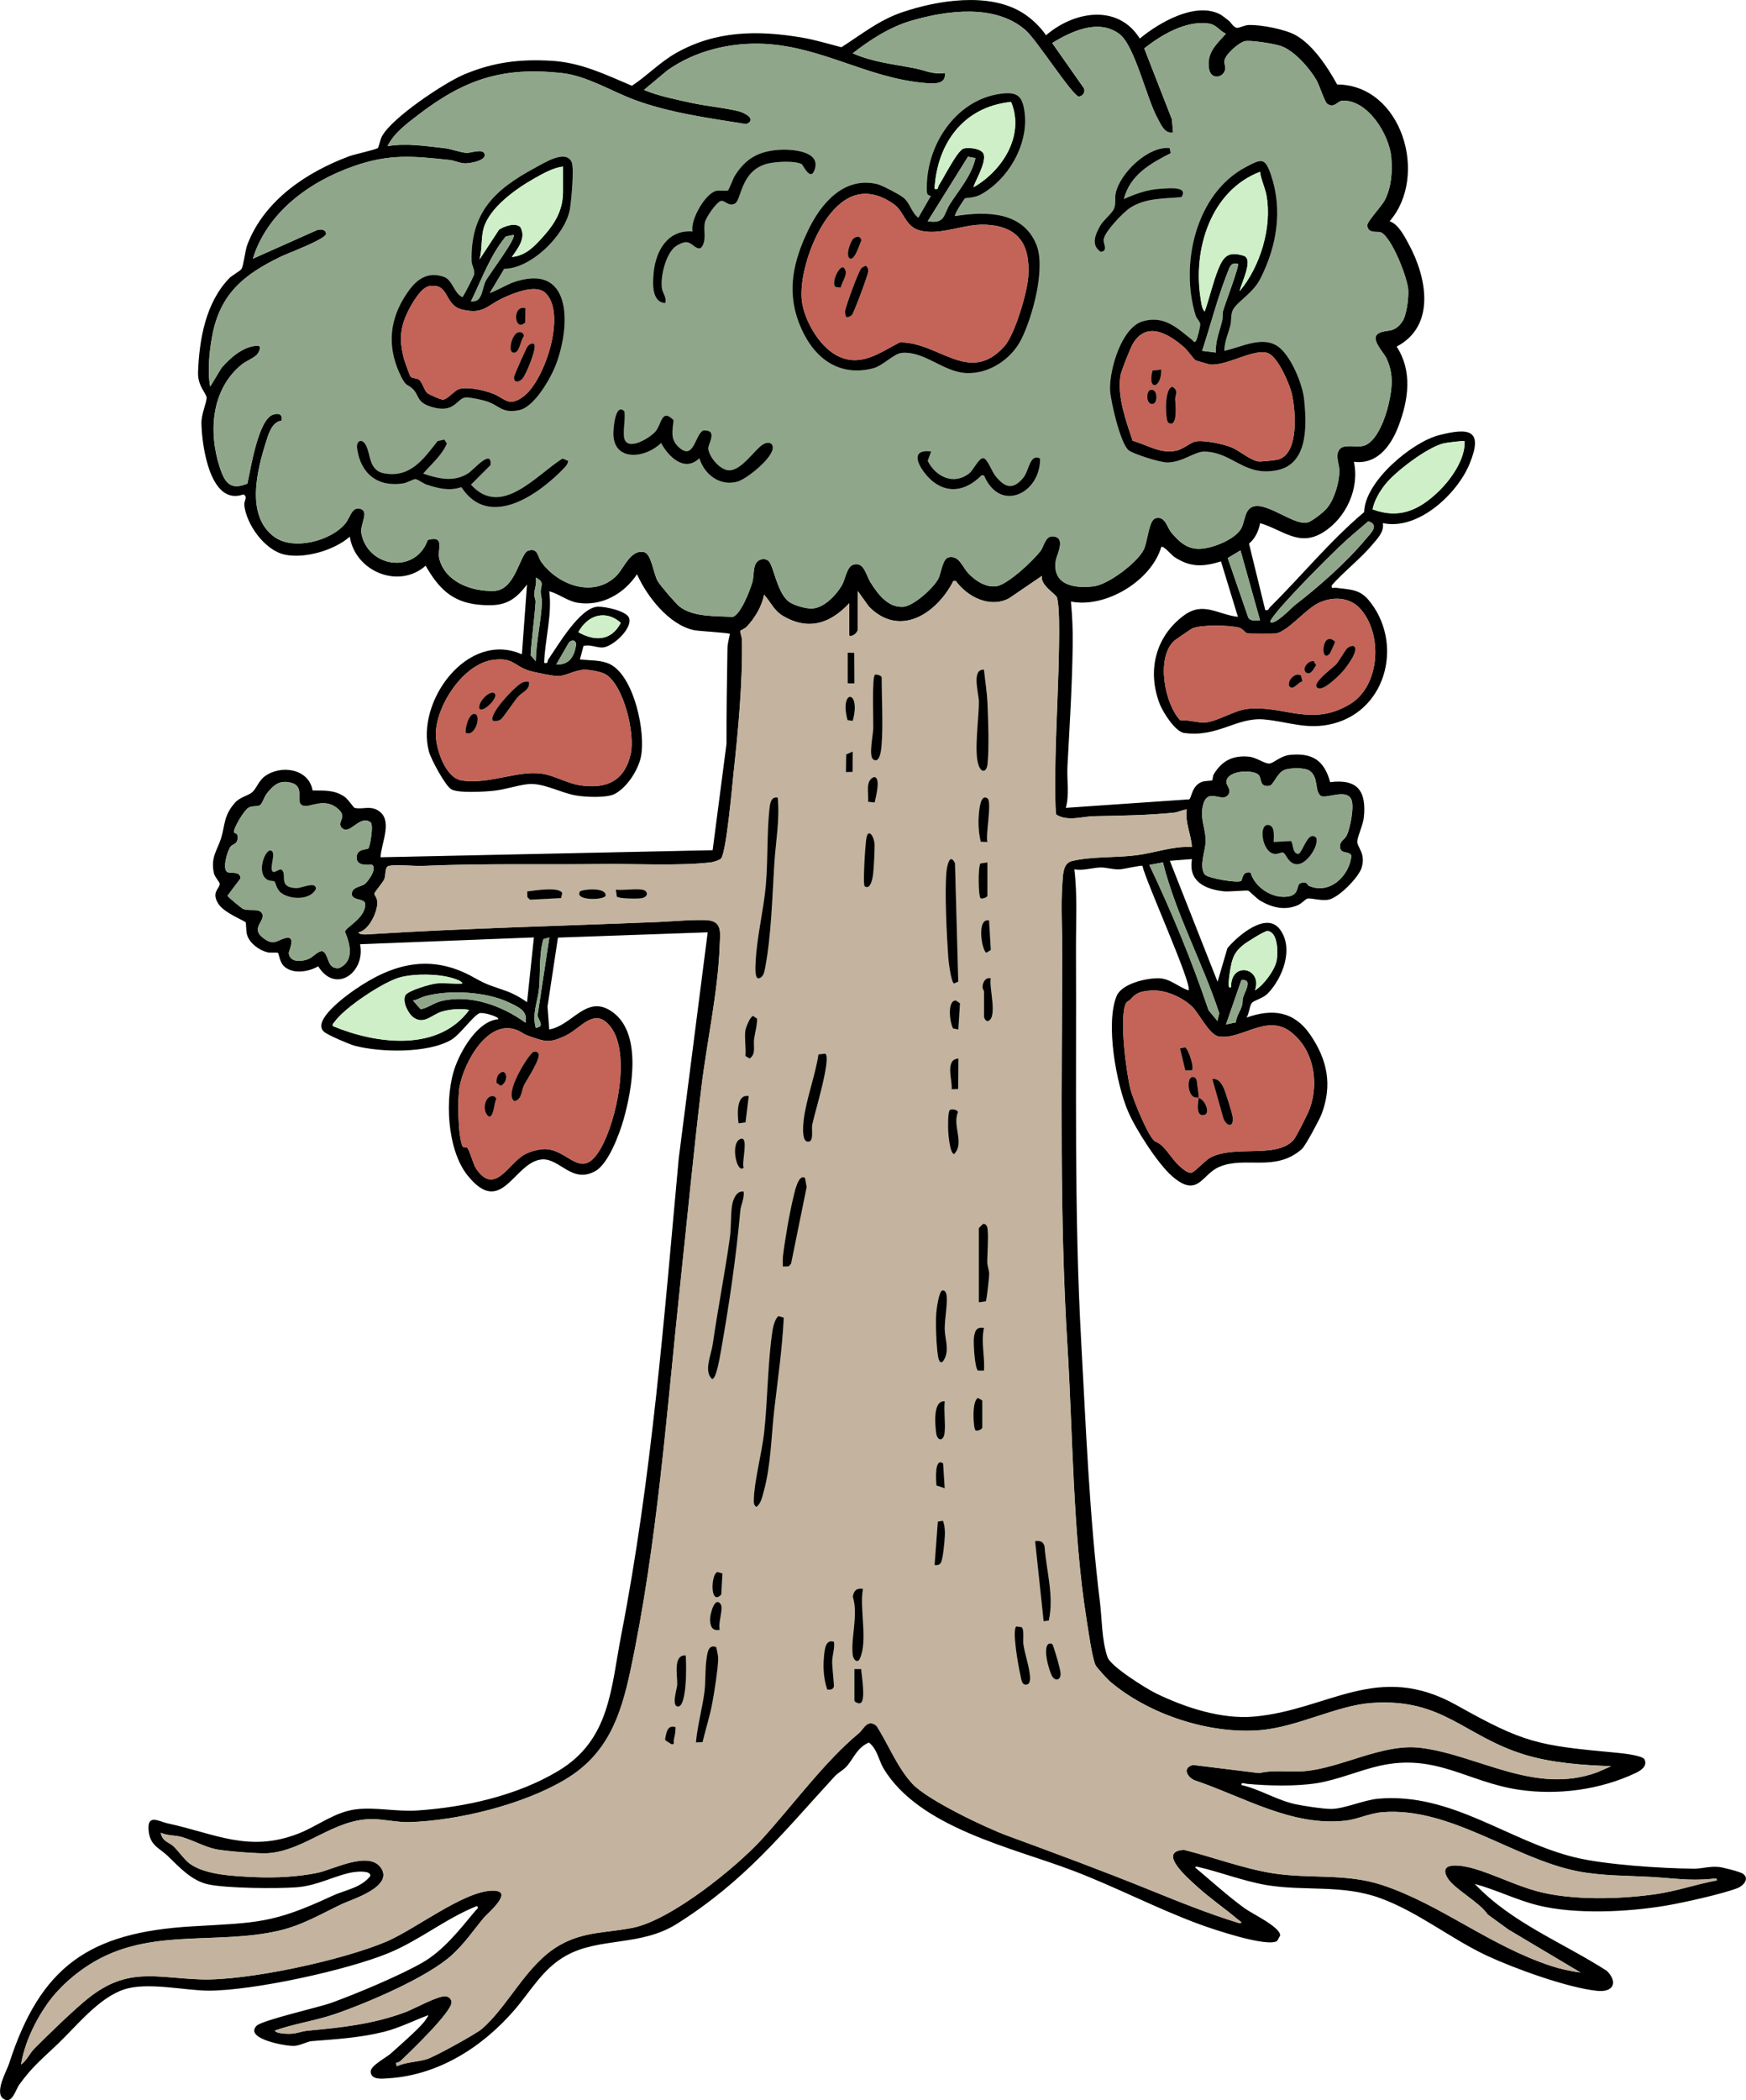 <?xml version="1.0" encoding="UTF-8"?>
<svg xmlns="http://www.w3.org/2000/svg" id="Layer_2" data-name="Layer 2" viewBox="0 0 558.46 671.37">
  <defs>
    <style>
      .cls-1 {
        fill: #c3b39f;
      }

      .cls-2 {
        fill: #ceefc7;
      }

      .cls-3 {
        fill: #90a68b;
      }

      .cls-4 {
        fill: #c46358;
      }
    </style>
  </defs>
  <g id="Layer_2-2" data-name="Layer 2">
    <g id="Layer_1-2" data-name="Layer 1-2">
      <g>
        <path class="cls-2" d="M393.02,6.61c-.94-.69-2.02-1.67-3.03-2.16-7.89-3.79-19.25,2.82-25.39,7.89-7.05-11.27-21.2-8.66-29.98-1.05-2.01-2.85-4.57-5.34-7.53-7.18-10.68-6.66-27.1-4.05-38.53-.16-7.42,2.52-12.92,7.04-19.4,11.17-4.21-1.08-8.36-2.38-12.66-3.1-14.14-2.39-27.63-2.25-40.4,5.05-5.05,2.89-9.12,7.18-13.94,10.37-8.44-3.57-16.27-7.42-25.6-7.98-10.19-.62-18.53.38-27.92,4.29-6.41,2.66-23.33,13.96-26.45,19.88-.52.99-1.04,3.53-1.31,3.71-.85.59-7.3,1.93-9.23,2.65-13.63,5.1-26.98,14.02-32.44,28.07-.83,2.13-1.22,6.75-1.91,7.9-.4.67-3.08,2.12-3.88,2.94-7.56,7.77-9.64,19.5-10.03,30.04-.17,4.53,2.66,6.74,2.73,8.17.08,1.52-1.69,5.15-1.65,8.22.1,6.96,2.76,26.58,13.41,22.72,1.56.76.17,2.12.29,3.37.63,6.21,6.64,14.57,13.01,15.89s15.79-1.41,20.74-5.75c1.75,11.17,15.71,16.86,24.26,9.28,4.07,7.12,8.38,11.64,16.97,12.46,7.42.7,10.99-.51,15.46-6.47l-1.64,22.35c-17.42-7.73-34.05,15.18-29.73,31.09.66,2.43,5.12,10.77,7.08,12,2.16,1.37,10.83.81,13.66.51,3.71-.4,7.64-1.77,10.96-2.12,4.82-.5,10.38,2.79,15.34,3.63,2.96.5,9.73.86,12.34-.48,3.89-2,7.48-7.53,8.39-11.78,1.67-7.79-2.14-25.82-9.85-29.69-2.84-1.42-6.47-1.14-9.64-1.53l1.14-4.3c2.04-.61,4.3.6,6.15.47,3.26-.22,9.59-6.1,8.43-9.43-.8-2.28-7.83-3.68-9.96-3.6-5.76.22-12.79,12.43-15.87,16.86-.41.59.16,1.43-1.34,1.09.27-7.56,2.6-15.45,1.64-22.89,3.14.82,5.86,3.17,9.12,3.68,7.66,1.21,14.83-2.88,18.95-9.13,3.16,7.08,10.19,16.11,18.12,17.86,1.66.37,11.12.82,11.6,1.22-.3,1.53-.76,3.06-.78,4.63-.18,10.15-.35,20.34-.31,30.52l-4.43,34-106.23,2.26c.13-4.22,3.72-11.14-.04-14.4-2.86-2.48-5.74-.71-8.29-1.4-.23-.06-2.09-2.78-3.15-3.52-3.26-2.27-6.47-1.97-10.25-2.02-1.22-7.06-10.18-8.33-15.3-4.53-2.03,1.51-2.76,4.1-4.11,5.16s-3.83,1.48-5.43,3.29c-3.55,4.03-3.12,6.86-4.34,11.03s-3.5,6.2-2.39,11.43c.26,1.24,1.83,2.88,1.87,3.4.1,1.59-2.92,2.64-.36,6.54,1.83,2.8,8.37,5.35,8.64,5.8.26.43.06,2.76.5,4.13.86,2.65,3.9,4.84,6.52,5.47.93.22,3.07-.06,3.36.19.17.14.6,2.9,1.68,4.04,2.74,2.89,8.04,2.08,11.15.23,5.57,9.01,15.21,1.89,13.39-7.05l55.61-2.18-2.19,20.71c-2-1.42-4.23-2.69-6.55-3.53-4.76-1.75-5.83-1.74-10.39-4.32-13.76-7.8-26.05-4.57-38.4,4.03-2.85,1.99-13.71,9.88-9.51,13.35,1.26,1.04,8.03,3.94,9.77,4.4,8.22,2.16,23.38,2.46,30.84-1.92,2.81-1.65,7-7.65,8.99-8.48,1.14-.47,6.7,1.23,5.98,1.92-6.41.63-11.58,9.45-13.64,14.98-3.6,9.68-2.75,26.63,3.84,34.89,11.02,13.82,14.88-4.36,23.83-5.06,5.73-.44,9.68,8.03,17.23,3.62,4.05-2.36,7.56-11.78,8.83-16.24,2.81-9.85,6.27-28.56-4.28-35.02-7.78-4.76-12.2,4.87-19.45,6.1l-.56-7.33,3.34-22.04,47.91-1.69-9.26,72.23c-4.68,50.9-8.62,102.12-18.37,152.25-3.35,17.25-3.54,33.64-20.18,43.6-13.24,7.92-29.79,11.61-45.14,12.64-6.45.43-13.35-1.13-19.47-.39-6.9.83-12.25,5.32-18.42,7.74-15.95,6.27-26.89-.02-41.98-3.25-2.69-.57-6.71-3.3-5.97,2.66.56,4.54,3.48,5.27,5.99,7.68,3.73,3.58,7.7,8.07,13.16,9.19,6.07,1.25,21.59,1.38,28.01.92,7.1-.51,12.9-4.09,18.56-4.88,1.07-.15,5.53-.53,5.13,1.3-2.99,3.81-8.03,4.41-12.2,6.35-19.1,8.89-24.12,8.5-44.78,9.72-32.79,1.93-48.48,12.63-58.56,43.93-.73,2.28-4.8,8.96-1.87,11.12s3.93-2.79,5.14-4.46c4.29-5.95,7.54-8.42,12.53-13.21,5.98-5.75,12.94-14.53,20.95-17.21,7.51-2.51,19.48.37,27.19.37,14.22,0,44.36-6.57,57.59-12.07,9.96-4.14,18.17-11.01,28.09-14.97.88.55-.19,1.2-.55,1.63-4.83,5.81-10.12,12.6-16.81,16.44-7.29,4.18-21.06,9.94-29.11,12.86-4.02,1.46-22.23,5.55-23.98,7.36-4.01,4.14,9.44,6.58,12.11,6.4,1.97-.13,4.08-1.4,5.59-1.52,7.69-.61,15.46-1.06,23.16-3,4.81-1.21,9.43-3.57,14.06-5.29.17.14-1.06,1.83-1.35,2.19-2.05,2.53-7.93,7.65-10.64,10.08-1.6,1.43-6.6,3.88-6.42,5.9.22,2.59,3.65,2.13,5.62,2.01,16.09-.99,30.16-10.04,40.33-21.81,5.21-6.03,9.03-13.17,16.45-17.35,10.72-6.05,23.92-2.89,35.56-10.23,21.75-13.72,33.51-28.68,50.45-47.13,1.14-1.24,2.85-1.98,4.11-3.52,2.16-2.64,3.09-5.61,6.82-7.3,2.68,2.01,3.2,5.83,4.71,8.32,11.47,18.99,41.19,25.26,60.58,32.64,13.69,5.21,26.86,12.14,40.6,17.19,4.23,1.56,21.32,7.34,24.68,5.31l.97-1.73c.22-2.66-8.93-6.98-11.28-8.68-5.42-3.92-10.7-8.75-15.85-13.04-.09-.42.49-.33.8-.26,7.14,1.63,14.83,4.64,21.98,5.82,12.27,2.03,24.31-.17,36.22,4.12s22.96,13.19,34.38,18.5c8.81,4.09,25.69,10.22,35.14,11.19,5.24.54,6.77-2.75,3.11-6.38-14.17-9.1-30.55-15.39-42.24-27.8,6.81,1.85,13.31,5.11,20.15,6.83,11.94,2.99,28.83,2.17,41.03.1,5.55-.94,17.76-3.66,22.79-5.56,1.89-.71,4.01-3.02,1.84-4.59-.91-.66-6.31-2.03-7.63-2.17-3.06-.33-5.33.55-8.13.53-10.1-.07-28.24-1.25-37.88-3.58-21.39-5.18-39.47-20.79-62.95-18.8-4.71.4-11.09,3.32-15.25,3.28-2.65-.02-8.39-.9-11.11-1.46-6.08-1.26-11.49-4.8-17.52-6.19-.11-1.03,1.14-.44,1.75-.38,6.9.65,15.65.88,22.45-.22s13.54-4.1,20.06-5.56c17.98-4.04,28.19,5.25,44.48,7.66,12.43,1.84,26.05.05,37.41-5.36,1.68-.8,3.81-2.19,2.8-4.31-.7-1.35-7.46-2-9.29-2.17-24.85-2.31-29.18-3.05-50.8-15.16-25.32-14.19-40.93,1.53-64.83,3.64-10.36.92-21.97-2.89-31.21-7.36-3.17-1.53-14.62-8.67-15.63-11.63-1.88-5.54-1.74-12.03-2.44-17.73-3.37-27.35-4.44-55.31-5.97-82.89-2.33-42.1-1.48-83.25-1.68-125.33-.04-8.61.51-17.41-.52-25.91,2.81.54,5.89-.57,8.45-.59,1.84-.02,3.74.69,6.02.61,1.29-.05,6.96-1.42,7.32-1.1,1.03,4.88,16.16,38.2,14.73,39.78-3.31-1.05-5.83-3.79-9.54-3.86-3.97-.08-11.81,1.71-13.45,5.67-3.64,8.82-.1,28.13,3.65,36.88,2.45,5.71,9.53,16.77,14.14,20.75,8.24,7.13,9.38-.62,15.02-3.02,8.35-3.56,17.92,1.83,26.45-5.72,1.1-.97,5.64-9.45,6.29-11.16,3.51-9.29,1.81-17.41-3.61-25.33s-12.06-8.47-20.4-5.5c.82-1.13.97-3.94,1.77-4.77.73-.76,3.59-1.47,4.99-2.91,4.82-4.95,8.52-14.53,3.84-20.63-4.33-5.65-13.47,2.21-16.71,6.13l-3.15,10.74-15.27-38.69,7.09-.55c-1.23,7.07,4.06,9.62,10.14,10.3,1.73.19,7.35-.39,7.88-.19.38.14,2.66,2.51,3.83,3.2,3.8,2.25,8.02,3.23,12.16,1.35,1.06-.48,2.34-1.9,2.89-2.03,1.15-.27,4.45.84,6.85.33,3.25-.68,9.57-7.11,10.51-10.21,1.4-4.64-1.51-6.53-1.4-8.43.09-1.58,1.88-5.28,2.12-7.75.82-8.41-2.12-12.24-10.79-11.15-1.91-6.98-5.69-9.43-12.88-8.71-2.99.3-5.09,2.62-6.55,2.76s-4.22-1.97-6.51-2.19c-5.19-.49-8.67,1.28-11.29,5.63-.34.56-.3,1.75-.51,1.93s-2.23.14-3.11.43c-3.52,1.17-3.45,5.45-4.28,5.65l-39.42,2.71c1.18-4.2.28-8.98.52-13.37.71-12.95,1.5-25.66,1.68-38.65.07-4.68-.13-9.29-.57-13.93,11.08,2.2,25.71-6.61,28.9-17.44.66-.59,3.32,2.61,4.18,3.18,5.13,3.4,9.24,3.18,14.93,1.43l5.42,17.74c-6.4-.75-11.07-4.98-17.17-.54-9.24,6.73-11.97,17.9-7.79,28.5,1.02,2.59,4.95,8.76,7.76,9.14,10.89,1.45,16.71-5.12,25.59-4.32,7.7.69,13.87,3.5,22.16,1.31,17.47-4.6,22.31-26.37,11.17-39.55-2.95-3.49-6.2-3.25-10.36-3.83-.78-.11-1.61.51-1.37-.79,3.96-4.52,9.26-8.54,13.06-13.1,1.65-1.98,3.75-3.99,3.29-6.8,11.22,2.42,23.74-9.25,27.72-18.89,4.51-10.94-.03-11.71-9.76-9.21-8.65,2.22-23.74,14.79-23.93,24.59-10.95,9.22-20,20.38-30.11,30.39-.48.47-.46,1.19-1.53.92l-5.2-21.24c2.01-1.66,3.05-4.04,3.57-6.55,7.35,2.19,12.45,7.7,20.12,2.95,7.39-4.58,11.72-14.06,9.86-22.57,7.59.99,11.98-5.32,14.33-11.56,3.13-8.3,4.45-17.44-.66-25.25,12.7-6.67,9.6-22.27,3.85-32.79-1.38-2.52-3.27-6.32-6.09-7.28,12.6-14.49,3.92-43.6-16.79-43.71-3-5.47-7.75-12.74-13.35-15.81-3.41-1.87-10.99-3.3-14.83-3.21-1.42.03-3.12.98-3.82.92-1.18-.1-2-1.81-2.66-2.3l-.03-.02Z"></path>
        <path d="M393.02,6.61c.66.48,1.48,2.2,2.66,2.3.7.06,2.39-.89,3.82-.92,3.83-.09,11.42,1.34,14.83,3.21,5.6,3.07,10.35,10.34,13.35,15.81,20.71.11,29.39,29.23,16.79,43.71,2.82.96,4.71,4.76,6.09,7.28,5.74,10.52,8.85,26.12-3.85,32.79,5.1,7.81,3.79,16.95.66,25.25-2.35,6.24-6.74,12.55-14.33,11.56,1.85,8.51-2.47,17.99-9.86,22.57-7.66,4.75-12.76-.76-20.12-2.95-.51,2.52-1.56,4.89-3.57,6.55l5.2,21.24c1.07.28,1.05-.44,1.53-.92,10.11-10.01,19.16-21.18,30.11-30.39.19-9.8,15.28-22.36,23.93-24.59,9.72-2.5,14.27-1.73,9.76,9.21-3.98,9.63-16.5,21.31-27.72,18.89.46,2.81-1.64,4.82-3.29,6.8-3.8,4.57-9.1,8.59-13.06,13.1-.23,1.3.59.68,1.37.79,4.16.57,7.4.33,10.36,3.83,11.15,13.19,6.3,34.95-11.17,39.55-8.29,2.18-14.46-.62-22.16-1.31-8.87-.8-14.69,5.78-25.59,4.32-2.81-.37-6.74-6.55-7.76-9.14-4.18-10.6-1.45-21.77,7.79-28.5,6.09-4.44,10.76-.21,17.17.54l-5.42-17.74c-5.69,1.75-9.8,1.97-14.93-1.43-.86-.57-3.52-3.77-4.18-3.18-3.19,10.83-17.82,19.64-28.9,17.44.44,4.64.64,9.25.57,13.93-.18,13-.98,25.7-1.68,38.65-.24,4.39.66,9.18-.52,13.37l39.42-2.71c.83-.2.76-4.48,4.28-5.65.88-.29,2.89-.25,3.11-.43.2-.17.17-1.37.51-1.93,2.62-4.35,6.1-6.12,11.29-5.63,2.29.21,5.09,2.33,6.51,2.19s3.56-2.46,6.55-2.76c7.19-.72,10.98,1.73,12.88,8.71,8.67-1.1,11.62,2.74,10.79,11.15-.24,2.46-2.03,6.16-2.12,7.75-.11,1.9,2.8,3.79,1.4,8.43-.93,3.09-7.26,9.52-10.51,10.21-2.41.5-5.7-.6-6.85-.33-.55.13-1.83,1.55-2.89,2.03-4.14,1.88-8.36.9-12.16-1.35-1.18-.7-3.45-3.06-3.83-3.2-.52-.2-6.15.38-7.88.19-6.09-.68-11.38-3.23-10.14-10.3l-7.09.55,15.27,38.69,3.15-10.74c3.24-3.92,12.37-11.77,16.71-6.13,4.68,6.1.98,15.68-3.84,20.63-1.4,1.44-4.26,2.15-4.99,2.91-.8.83-.96,3.64-1.77,4.77,8.34-2.97,15.25-2.01,20.4,5.5,5.43,7.92,7.13,16.04,3.61,25.33-.64,1.7-5.19,10.18-6.29,11.16-8.53,7.55-18.09,2.16-26.45,5.72-5.64,2.4-6.78,10.15-15.02,3.02-4.6-3.98-11.69-15.04-14.14-20.75-3.75-8.76-7.29-28.07-3.65-36.88,1.64-3.96,9.48-5.75,13.45-5.67,3.71.07,6.23,2.81,9.54,3.86,1.43-1.57-13.7-34.9-14.73-39.78-.36-.32-6.03,1.05-7.32,1.1-2.28.08-4.17-.63-6.02-.61-2.56.03-5.63,1.14-8.45.59,1.03,8.5.48,17.3.52,25.91.2,42.08-.65,83.23,1.68,125.33,1.53,27.58,2.6,55.53,5.97,82.89.7,5.7.55,12.2,2.44,17.73,1,2.96,12.46,10.1,15.63,11.63,9.24,4.47,20.85,8.28,31.21,7.36,23.9-2.12,39.51-17.83,64.83-3.64,21.62,12.11,25.95,12.86,50.8,15.16,1.84.17,8.59.82,9.29,2.17,1.01,2.12-1.12,3.51-2.8,4.31-11.36,5.4-24.98,7.2-37.41,5.36-16.3-2.41-26.5-11.7-44.48-7.66-6.52,1.47-13.42,4.49-20.06,5.56s-15.55.87-22.45.22c-.6-.06-1.86-.64-1.75.38,6.04,1.39,11.45,4.93,17.52,6.19,2.72.56,8.46,1.44,11.11,1.46,4.16.04,10.54-2.88,15.25-3.28,23.48-1.98,41.56,13.62,62.95,18.8,9.64,2.33,27.78,3.51,37.88,3.58,2.8.02,5.07-.86,8.13-.53,1.32.14,6.72,1.51,7.63,2.17,2.16,1.57.04,3.88-1.84,4.59-5.03,1.9-17.23,4.62-22.79,5.56-12.19,2.07-29.09,2.89-41.03-.1-6.85-1.71-13.34-4.98-20.15-6.83,11.69,12.41,28.07,18.7,42.24,27.8,3.65,3.63,2.12,6.93-3.11,6.38-9.45-.98-26.33-7.1-35.14-11.19-11.42-5.3-22.21-14.12-34.38-18.5s-23.96-2.08-36.22-4.12c-7.15-1.19-14.85-4.19-21.98-5.82-.31-.07-.88-.17-.8.26,5.15,4.29,10.43,9.12,15.85,13.04,2.35,1.7,11.5,6.02,11.28,8.68l-.97,1.73c-3.36,2.03-20.45-3.76-24.68-5.31-13.74-5.05-26.91-11.98-40.6-17.19-19.39-7.38-49.11-13.65-60.58-32.64-1.5-2.49-2.03-6.31-4.71-8.32-3.73,1.69-4.66,4.66-6.82,7.3-1.26,1.54-2.97,2.28-4.11,3.52-16.94,18.44-28.7,33.4-50.45,47.13-11.64,7.34-24.83,4.19-35.56,10.23-7.42,4.18-11.24,11.32-16.45,17.35-10.17,11.77-24.24,20.82-40.33,21.81-1.97.12-5.4.58-5.62-2.01-.17-2.02,4.83-4.47,6.42-5.9,2.71-2.42,8.58-7.55,10.64-10.08.29-.36,1.52-2.05,1.35-2.19-4.63,1.72-9.25,4.07-14.06,5.29-7.7,1.94-15.47,2.39-23.16,3-1.51.12-3.62,1.39-5.59,1.52-2.66.18-16.11-2.26-12.11-6.4,1.75-1.81,19.96-5.9,23.98-7.36,8.05-2.93,21.82-8.68,29.11-12.86,6.7-3.84,11.98-10.63,16.81-16.44.36-.43,1.43-1.08.55-1.63-9.93,3.97-18.14,10.83-28.09,14.97-13.23,5.5-43.37,12.06-57.59,12.07-7.71,0-19.68-2.88-27.19-.37-8.02,2.68-14.97,11.45-20.95,17.21-4.99,4.8-8.24,7.26-12.53,13.21-1.21,1.67-2.33,6.53-5.14,4.46s1.14-8.84,1.87-11.12c10.09-31.3,25.77-42.01,58.56-43.93,20.66-1.21,25.68-.82,44.78-9.72,4.16-1.94,9.21-2.54,12.2-6.35.4-1.83-4.06-1.45-5.13-1.3-5.66.79-11.46,4.37-18.56,4.88-6.42.46-21.94.33-28.01-.92-5.46-1.12-9.43-5.61-13.16-9.19-2.51-2.41-5.43-3.14-5.99-7.68-.74-5.97,3.29-3.24,5.97-2.66,15.09,3.23,26.03,9.51,41.98,3.25,6.18-2.43,11.53-6.91,18.42-7.74,6.11-.74,13.01.82,19.47.39,15.35-1.03,31.91-4.72,45.14-12.64,16.63-9.96,16.83-26.35,20.18-43.6,9.75-50.13,13.69-101.36,18.37-152.25l9.26-72.23-47.91,1.69-3.34,22.04.56,7.33c7.26-1.23,11.67-10.86,19.45-6.1,10.56,6.45,7.09,25.17,4.28,35.02-1.27,4.46-4.78,13.88-8.83,16.24-7.55,4.41-11.5-4.06-17.23-3.62-8.95.69-12.81,18.87-23.83,5.06-6.58-8.25-7.44-25.21-3.84-34.89,2.06-5.53,7.23-14.35,13.64-14.98.72-.69-4.85-2.39-5.98-1.92-1.99.82-6.18,6.83-8.99,8.48-7.46,4.38-22.62,4.07-30.84,1.92-1.74-.46-8.51-3.36-9.77-4.4-4.21-3.47,6.66-11.37,9.51-13.35,12.35-8.6,24.64-11.83,38.4-4.03,4.57,2.59,5.63,2.58,10.39,4.32,2.31.85,4.54,2.11,6.55,3.53l2.19-20.71-55.61,2.18c1.82,8.95-7.82,16.06-13.39,7.05-3.11,1.85-8.41,2.67-11.15-.23-1.08-1.14-1.51-3.9-1.68-4.04-.29-.24-2.43.04-3.36-.19-2.62-.63-5.66-2.81-6.52-5.47-.45-1.37-.25-3.71-.5-4.13-.27-.45-6.81-3.01-8.64-5.8-2.56-3.91.46-4.95.36-6.54-.03-.52-1.6-2.15-1.87-3.4-1.11-5.23,1.18-7.29,2.39-11.43s.79-7,4.34-11.03c1.6-1.81,4.02-2.19,5.43-3.29s2.08-3.65,4.11-5.16c5.12-3.8,14.08-2.53,15.3,4.53,3.78.04,6.99-.25,10.25,2.02,1.05.73,2.92,3.46,3.15,3.52,2.55.69,5.43-1.08,8.29,1.4,3.77,3.26.18,10.18.04,14.4l106.23-2.26,4.43-34c-.03-10.17.14-20.36.31-30.52.03-1.58.49-3.1.78-4.63-.47-.39-9.93-.85-11.6-1.22-7.93-1.75-14.96-10.78-18.12-17.86-4.12,6.26-11.29,10.34-18.95,9.13-3.26-.51-5.98-2.86-9.12-3.68.97,7.44-1.36,15.33-1.64,22.89,1.5.34.93-.5,1.34-1.09,3.08-4.43,10.11-16.64,15.87-16.86,2.13-.08,9.16,1.32,9.96,3.6,1.17,3.33-5.17,9.21-8.43,9.43-1.85.13-4.11-1.08-6.15-.47l-1.14,4.3c3.18.39,6.81.11,9.64,1.53,7.71,3.87,11.51,21.9,9.85,29.69-.91,4.25-4.5,9.78-8.39,11.78-2.61,1.34-9.38.99-12.34.48-4.95-.84-10.52-4.12-15.34-3.63-3.33.34-7.25,1.72-10.96,2.12-2.83.3-11.5.86-13.66-.51-1.95-1.24-6.42-9.57-7.08-12-4.32-15.92,12.31-38.83,29.73-31.09l1.64-22.35c-4.47,5.96-8.04,7.17-15.46,6.47-8.59-.81-12.9-5.34-16.97-12.46-8.56,7.59-22.52,1.89-24.26-9.28-4.95,4.34-14.29,7.09-20.74,5.75s-12.38-9.68-13.01-15.89c-.13-1.26,1.27-2.61-.29-3.37-10.66,3.85-13.31-15.76-13.41-22.72-.05-3.07,1.73-6.71,1.65-8.22-.07-1.42-2.9-3.64-2.73-8.17.39-10.54,2.47-22.27,10.03-30.04.8-.82,3.47-2.26,3.88-2.94.69-1.15,1.09-5.77,1.91-7.9,5.46-14.05,18.81-22.97,32.44-28.07,1.92-.72,8.38-2.06,9.23-2.65.27-.18.79-2.73,1.31-3.71,3.12-5.93,20.04-17.22,26.45-19.88,9.4-3.9,17.74-4.9,27.92-4.29,9.33.56,17.16,4.4,25.6,7.98,4.83-3.18,8.9-7.48,13.94-10.37,12.77-7.3,26.26-7.44,40.4-5.05,4.31.73,8.45,2.02,12.66,3.1,6.49-4.14,11.99-8.65,19.4-11.17,11.43-3.89,27.85-6.5,38.53.16,2.95,1.84,5.52,4.33,7.53,7.18,8.78-7.62,22.93-10.22,29.98,1.05,6.14-5.07,17.49-11.67,25.39-7.89,1.01.48,2.09,1.47,3.03,2.16l.03.02ZM375.23,42.37c-2.77.52-3.91-2.58-5-4.54-3.54-6.41-7.3-23.35-12.25-26.99-6.69-4.92-15.33-.82-21.44,2.92l10.13,14.43c.57,1.22-.31,2.55-1.62,2.7-2.13-.37-13.48-18.11-16.99-21.2-9.68-8.5-25.26-6.4-36.76-3-6.78,2-13.03,6.05-18.55,10.35,6.2,2.79,13.11,3.49,19.75,4.78,3.29.64,6.08,2.14,9.69,1.49.6,3.94-3.99,3.45-6.75,3.2-18.21-1.68-32.44-11.47-50.77-12.46-10.92-.59-22.36,2.14-31.28,8.5l-7.43,6.21c4.77,1.96,9.96,2.98,14.99,4.09s10.68,1.57,15.28,2.71c2.18.54,5.92,2.71,2.43,4.12-11.87-1.91-24.52-3.57-35.83-7.79-7.33-2.74-15.2-7.64-23.1-8.52-18.93-2.09-31.11,1.97-45.95,13.34-3.72,2.85-7.7,5.75-9.86,10.03,5.88-1.07,12.25-.03,18.19.62,2.2.24,5.39,1.47,7.21,1.52,1.24.04,5.1-1.46,5.67.32.69,2.16-4.67,3.07-6.26,3.03-1.79-.04-3.32-.9-4.96-1.08-11.74-1.25-19.21-2.02-30.63,1.97-14.19,4.96-27.68,14.73-32.28,29.59l20.56-9.16c1.18-.32,2.79-.29,2.87,1.25-.36,1.77-12.27,6.17-14.54,7.27-11.85,5.74-19.44,11.92-21.92,25.51-.88,4.83-1.53,11.23-.6,16.01l3.58-5.94c2.78-3.26,6.92-6.89,11.4-7.14,1.77-.1.56,2.13.04,2.77-.89,1.1-3.56,2.13-4.94,3.24-9.69,7.87-10.71,21.39-7.09,32.68,1.61,5,3.38,7.71,8.91,5.39,1.04-4.66,3.44-20.51,8.22-22.04,1.78-.57,3.03-.21,2.74,1.92-2.99.35-4.05,3.83-4.86,6.33-3.02,9.41-6.75,23.95,2.42,30.76,6.15,4.57,18.38,1.36,22.91-4.35,1.46-1.84,2.05-5.57,4.92-4.48,2.56.97-.37,5.11.07,7.63,1.97,11.12,17.39,13.31,21.26,2.25,5.75-1.63,2.92,3.12,3.7,6.05,2,7.52,10.49,10.46,17.48,10.25s8.25-12.05,10.99-12.9c3.17-.98,2.88,1.92,4.23,3.75,5.28,7.15,16.16,11.35,23.55,4.7,2.81-2.53,4.7-8.85,9.16-7.98,2.45.47,3.02,6.74,4.41,9.23.79,1.41,5.81,7.24,7.05,8.21,4.34,3.39,11.68,2.98,16.9,3.28,2.54-.49,5.65-8.61,6.35-11.09.52-1.84.26-4.5,1.11-5.97s2.9-1.94,4.12-.77c1.55,1.48,2.57,9.52,6.11,12.69,1.51,1.35,5.37,2.43,7.39,2.47,3.88.08,7.88-4.05,9.76-7.18,1.64-2.72,1.58-7.14,4.92-7,2.51.1,3.13,3.89,4.44,5.92,2.31,3.57,5.42,7.93,10.31,7.71,3.31-.15,9.73-5.97,11.3-8.92.98-1.84,1.32-6.56,3.44-6.94,3.32-.6,4.28,3.17,6.24,5.21,2.24,2.33,5.59,4.55,8.97,4.06,3.57-.52,12.03-8.4,14.19-11.45,1.14-1.61,1.52-5.45,4.85-4.28,2.83.99.18,5.88-.07,7.43-1.27,7.92,5.85,9.12,12.15,8.33,4.61-.57,13.97-7.58,16-11.8,1.2-2.5,1.58-9.35,3.72-9.95,3.1-.86,3.66,2.86,5.07,4.56,2.24,2.7,4.71,5.06,8.44,5.22,4.01.17,11.74-2.84,13.83-6.39.98-1.67,1.09-4.05,2.03-5.6,3.49-5.74,14.37,4.86,19.31,3.54,1.41-.38,4.98-3.21,6.01-4.38,2.48-2.83,4.11-8.39,4.13-12.1.01-2.24-1.57-5.06.18-7.03,1.33-1.5,5.12-.48,7.27-.91,4.55-.91,7.41-9.45,8.31-13.5,1.17-5.25,1.63-9.53-.72-14.56-.92-1.96-5.61-6.47-2.28-8.07,2.59-1.25,4.71.13,7.32-3.58,1.44-2.05,2.06-7.43,1.95-10.02-.16-3.89-5.27-16.95-8.76-18.57-1-.46-4.1.61-4.36-2.19-.11-1.23,4.56-6.1,5.58-8.05,2.15-4.13,2.5-9.15,2.1-13.75-.63-7.23-7.52-18.5-15.68-18.09-1.51.08-2.62,2.6-4.82.98-.84-.62-2.43-5.83-3.4-7.51-2.25-3.9-7.09-9.44-11.4-10.95-1.99-.7-9.83-1.99-11.6-1.53-1.94.51-6.12,4.15-6.45,6.18-.17,1.05.44,1.93.22,2.88-.62,2.69-4.59,3.42-5.18-.33-.8-5.08,2.41-7.74,5.41-11.13-2.24-1.03-2.96-2.95-5.7-3.29-7.28-.91-14.91,3.66-20.41,7.97l8.85,22.67.37,4.26.03-.03ZM468.46,141.03c-.24-.24-5.83.49-6.68.68-5.13,1.19-15.6,9.07-18.85,13.31-1.72,2.24-3.38,5.01-3.91,7.81,8.55,3.14,14.83.25,21.03-5.67,4.02-3.84,8.66-10.4,8.41-16.13h0ZM406.31,198.81c1.4,1.23,6.8-4.57,7.92-5.43,7.52-5.77,16.45-13.64,22.59-21.02,1.53-1.84,4.59-4.52.83-5.73-2.98,2.58-6.38,5.35-9.29,8.17-6.02,5.84-12.95,12.82-18.52,19.1-.45.5-3.93,4.56-3.53,4.91ZM403.03,198.27l-6.26-22.33-4.08,2.44,6.57,19.04c.78,1.3,2.43.82,3.77.86h0ZM274.38,189v12.26c0,.81-1.67,2.44-2.73,1.91v-10.36c-6.11,6.52-13.03,8.87-21.22,4.05-2.91-1.71-3.88-4.42-6.03-6.77-.74,3.83-2.84,7.26-5.43,10.11-.65.72-2.09,1.3-2.16,1.41-.15.26.51,2.05.52,2.89.24,13.73-1.21,29-2.69,42.61-.43,3.99-2.29,25.43-4.02,27.33-.49.54-2.57,1.15-3.39,1.24-10.32,1.14-23.75.39-34.38.51-19.14.22-38.52-.25-57.74.59-2.59.11-8.98-.57-10.85.05-1.23.41-.79,2.74-1.31,4.14-.4,1.08-3.22,4.18-3.21,4.77,0,.31.95,1.27.97,2.72.05,3.02-2.7,8.99-6.05,9.56.37.97,3.24.61,4.11.56,30.47-1.88,61.04-2.62,91.54-3.86,3.98-.16,12.88-.94,16.35-.54,4.46.51,3.68,4.39,3.56,7.91-.52,14.89-4.15,31-5.92,45.86-2.43,20.3-4.39,40.79-6.55,61.04-4.44,41.64-7.4,84.15-16.11,125.07-3.14,14.76-7.46,26.76-20.85,34.76s-34.36,13.19-50.04,13.63c-3.48.1-8.59-1.03-11.99-.98-12.23.18-20.94,9.83-32.71,10.89-2.97.27-13.62-.62-16.77-1.21-3.63-.68-7.65-3-11.28-3.99-2.02-.55-4.45-.35-6.57-1.33.49,2.88,2.69,3.01,4.09,4.35,1.67,1.6,3.42,4.2,5.05,5.43,5.02,3.81,14.68,4.11,21.09,4.41s13.8-.1,19.93-1.38c4.99-1.04,16.29-7.11,20.2-1.68,4.39,6.1-9.34,10.21-12.4,11.66-6.92,3.28-12.64,6.8-20.33,8.56-19.03,4.35-38.86-.47-56.73,8.68-6.44,3.3-12.9,8.62-17.1,14.52-3.96,5.56-7.42,12.82-8.49,19.57,1.9-1.37,2.69-3.54,4.34-5.2,4.3-4.32,12.61-12.4,17.2-16.05,12.64-10.04,21.62-6.46,35.94-5.99,14.98.5,45.47-6.17,59.37-12.08,9.31-3.96,24.72-16.13,33.88-16.29,7.42-.13-1.46,7.18-2.74,8.72-3.51,4.22-6.14,8.24-10.34,12.01-7.87,7.08-27.05,15.24-37.38,18.77-6.06,2.07-12.94,3.05-19.05,5.21.05.76,2.47.96,3.06,1.01,3.67.31,4.86-.73,7.61-.98,10.75-.98,20.94-2.11,31.13-5.93,2.76-1.04,10.66-5.45,12.96-5.03.92.17,1.73.97,1.72,1.93-.02,3.14-13.2,15.79-16.14,18.56-.47.44-1,.73-1.64.79l.26,1.07c3.08-1.39,6.52-1.29,9.7-2.29,2.51-.79,15.72-8.06,17.57-9.68,8.6-7.51,14.15-20.51,24.63-26.61,7.94-4.62,15.35-3.98,23.73-5.71,12.12-2.5,32.88-19.16,41.32-28.45,9.76-10.75,19.85-24.59,30.87-33.73,1.46-1.21,2.78-4.81,5.67-2.28,3.71,5.77,6.89,13.73,11.61,18.64,4.96,5.15,23.13,13.82,30.19,16.41,15.21,5.59,29.99,11.05,45.02,17.13,9.58,3.87,19.13,7.76,29.01,10.79,1.66.09.37-.58-.11-.98-4.33-3.67-9.09-6.88-13.27-10.71-2.79-2.55-12.94-11.21-4.14-11.7,9.08,2.27,18.85,5.93,28.04,7.43,12.12,1.98,23.61-.07,35.41,3.84,18.76,6.22,34.4,19.47,54.22,25.92,2.84.92,6.18,1.63,9.15,2.02l-23.06-13.73-6.63-4.82c-2.54-3.9-10.8-8.19-12.85-11.67-3.4-5.79,5.7-3.81,8.45-3,6.51,1.92,13.37,5.37,20.06,7.2,11.23,3.06,26.75,2.62,38.3.94,6.56-.95,12.85-3.18,19.35-4.36.12-.97-1.23-.53-1.84-.47-7.06.65-11.77-.2-18.61-.6-7.97-.48-16.41-.31-24.28-1.89-20.43-4.09-40.78-20.67-62.38-18.83-3.95.34-7.93,2.25-11.5,2.67-17.25,2.04-32.82-7.64-48.59-12.93-2.45-1.22-3.7-3.97-.37-4.86l21.2,2.61c4.66-1.11,9.46-.24,14.16-.6,12-.92,25.29-9.01,37.48-7.48,18.53,2.32,36.55,15.19,56.57,7.78l4.34-1.92c-8.93-.28-19.11-1.03-27.68-3.67-19.55-6.02-26.06-18.12-48.93-16.53-11.07.77-23.57,7.65-35.48,8.68-16.36,1.41-35.95-4.99-48.44-15.75-.66-.57-4.09-4.38-4.35-4.92-1.18-2.43-2.44-11.8-2.96-15.03-4.35-27.29-4.35-59.18-6.07-87.14-2.58-41.84-1.77-83.49-1.65-125.36.02-7.18-.49-15.33.03-22.37.2-2.7.11-6.56,3.11-7.25,6.56-1.51,13.94-.99,20.53-1.83,5.95-.76,11.7-2.97,17.79-2.65-.23-4.15-2.27-7.73-1.64-11.99-1.42.13-2.72.88-4.14,1.03-8.23.85-17.26.95-25.59,1.13-3.77.08-8.34,1.77-11.99-.5-.53-.81-.33-15.9-.27-18.3.27-12.27,1.02-24.74,1.14-37.02.03-3.26.17-11.28-.67-14.09-.33-1.11-5.42-3.94-4.81-6.91l-10.53,7.18c-6.12,3.22-13.28-.44-17-5.54h-.8c-5.22,10.25-17.04,18.3-27,8.18l-3.53-4.92-.03.02ZM171.35,211.35c.13-6.23,1.74-12.75,1.98-18.9.04-.97-.36-2.06-.39-3.18-.06-2.09,1.46-3.17-1.58-4.63.41,1.81-.41,3.63-.5,5.24-.05.9.51,1.72.44,2.61-.39,5.61-1.24,11.31-1.59,16.95l1.63,1.92h0ZM377.53,230.31c2.45-.31,5.53.74,7.71.64,3.95-.18,9.37-3.85,13.7-4.34,11.66-1.3,20.42,5.93,32.83-1.52,9.79-5.88,10.58-22.7,3.17-30.65-3.53-3.79-9.18-3.78-13.53-1.52-4.16,2.16-9.35,8.78-13.31,9.58-.44.09-8.63.08-9.07-.03-.85-.2-1.51-1.6-2.91-1.91-3.17-.72-11.76-.93-14.74.3-.33.13-5.52,3.7-5.83,3.98-5.81,5.38-3.12,20.02,1.99,25.47h-.01ZM184.98,202.08c5.29,2.99,10.54,2.85,13.59-3-4.94-4.34-10.66-2.44-13.59,3ZM177.9,212.44c4.03.08,5.65-2.28,6.32-5.98.35-1.94-1.51-2.29-2.44-.76l-3.88,6.74h0ZM157.59,210.95c-9.43,1.34-18.08,14.55-18.19,23.66-.05,4.6,3.01,14.05,8.27,14.86,9.34,1.44,18.82-3.84,26.99-1.91,3.18.75,7.41,2.93,10.73,3.45,8.5,1.33,14.45-1.33,16.36-10.09,1.39-6.39-2.11-21.34-7.77-25.21-1.45-.99-5.28-1.65-7.08-1.63-2.84.03-6.12,2.08-8.57,2.04-1.5-.02-7.62-1.26-9.16-1.76-4.81-1.54-5.08-4.33-11.57-3.41h0ZM418.5,283.09c6.76,3.12,13.2-3.17,13.74-9.59-.88-1.71-3.65-.22-3.63-3,.01-1.78,1.45-2.05,2.11-3.39,1.13-2.28,2.54-9.38,1.49-11.6-1.67-3.53-8.15,0-9.75-1.11-2.12-1.49-.51-6.27-3.85-8.18-1.5-.86-6.1-.79-7.79-.1-2.34.95-3.52,4.9-4.78,5.08-3.18.44-2.43-1.94-3.29-3.28-1.28-2-10.19-1.89-10.5,1.97-.1,1.26,1.93,2.54.49,4.32-2.06,2.54-6.82-3.08-8.1,3.9-.72,3.94,1.05,7.03,1,10.78-.04,3.01-2.22,7.99-.31,10.62.89,1.22,10.47,2.84,11.63,2.1.5-.32.29-3.29,3.04-2.67,1.42,4.91,7.4,8.67,12.47,7.55,3.15-.7,2.17-3.71,3.46-4.17,2.2-.79,2.33.69,2.58.8v-.03ZM109.34,264.63c-1.83-1.8,1.81-3.23-.97-5.84-4.64-4.36-9.36-.21-11.7-1.35s.92-5.82-3.25-7.13c-3.85-1.21-5.91.58-8.12,3.38-.78.99-1.42,3.33-2.26,3.74-1.03.5-2.24.01-3.59.77s-4.82,6.52-4.63,7.88c.04.26,1.87.18,1.02,2.68-.37,1.09-1.54,1.14-2.1,1.87-1.1,1.43-2.62,7.07-1.11,8.08,1.03.68,4.13-.48,4.31,2.05l-4.18,5.55c.02.32,4.53,4.04,4.95,4.21,1.93.82,4.79-.2,5.91,1.18,1.9,2.35-3.7,4.73.36,7.97,3.57,2.85,4.44.93,7.22.2,3.78-.98,1.08,4.23,1.16,4.83.37,2.86,3.57,2.71,5.69,2.07s2.91-2.33,4.84-2.78c2.56.58,1.3,5.83,5.46,5.49,5.01-2.06,3.69-7.67,1.98-11.66.24-1.49,6.59-4.3,6.48-8.84-.05-2.03-4.86-.88-4.24-3.69.4-1.81,3.1-1.91,4.1-2.7s4.07-5,2.34-6.14c-.39-.26-5.28.93-4.94-2.66.24-2.54,3.23-2.15,3.74-2.58.47-.39,1.81-7.59.68-8.39-3.56-2.49-6.56,4.36-9.17,1.8h.02ZM371.96,275.67l-4.35.81c7.19,15.11,13.6,30.59,18.95,46.46l2.84,3.42.58-2.47c-5.34-16.23-13.83-31.54-18.02-48.22h0ZM401.41,316.56c2.71-1.57,6.42-6.54,6.95-9.67.41-2.43.42-9.01-2.96-9.3-.88-.07-6.81,3.66-7.82,4.51-2.11,1.8-2.9,2.94-3.65,5.62-.17.59-1.93,9.57-.17,7.74-.05-8.41,10.18-6.08,7.64,1.09h.01ZM175.71,299.66l-1.91.54c-1.44,4.99-.92,10.47-1.37,15.53-.4,4.45-2.31,8.14-1.08,12.82,3.2-.35.67-2.6.61-4.05l3.75-24.83h0ZM139.46,314.38c2.65-.3,5.74.22,8.45,0-.23-.83-2.22-1.42-2.97-1.66-4.64-1.47-12.06-1.54-16.78-.37-5.3,1.32-18,9.76-21.15,14.29-.32.46-.76.54-.54,1.36,13.7,5.71,33.66,8.41,43.61-5.17-2.69-.53-6.1-.23-8.74.52-3.08.89-5.62,4.24-9,1.95-1.71-1.16-3.73-5.02-2.7-7.11.76-1.55,8.05-3.61,9.81-3.81h.01ZM397.91,318c.77-1.95,2.52-5.07-.86-4.71l-4.91,14.17,3.16-.65c.1-2.12,1.71-3.84,2.05-5.86.31-1.82-.17-1.09.56-2.95h0ZM361.4,319.63c-.32.37-.95.4-1.3,1.13-2.16,4.5.14,22.26,1.54,27.66.71,2.73,5.83,15.64,7.95,16.49,3.21,1.29,4.72,5.25,7.89,8.01.94.82,2.23,1.97,3.46,2,1.05-.1,4.51-3.98,6.11-4.85,7.75-4.2,21.03.37,26.6-5.56.9-.96,4.66-8.48,5.23-10.03,3.13-8.48,1.31-19.25-6.3-24.83s-15.87,2.99-22.88,1.62c-2.99-.58-6.31-7.58-8.43-9.55-3.34-3.09-8.75-5.49-13.32-5.08-3.19.28-4.56.66-6.54,3h-.01ZM168.08,326.92c.87-3.81-2.34-5.06-5.25-6.46-7.29-3.5-19.15-4.16-26.92-2-1.32.37-2.46,1.13-3.8,1.38l2.44,2.77c2.44-.46,4.25-2.06,6.69-2.64,9.2-2.2,19.44,1.52,26.84,6.95ZM149.38,366.84c.79.62,1.93,5.25,2.89,6.69,5.99,8.93,10.35-1.76,15.63-4.55,1.96-1.04,5.23-1.91,7.4-1.61,7.2,1.01,10.9,10.07,16.86-.3,5.04-8.76,9.68-30.3,3.18-38.79-5.17-6.75-9.48.51-14.59,2.85s-6.18,1.89-10.89.28c-2.82-.96-2.48-1.22-4.08-1.95-9.62-4.4-17.5,10.4-18.81,18.04-.65,3.8-.52,15.52.94,18.85.28.64,1.13.22,1.48.49h-.01Z"></path>
        <path class="cls-1" d="M274.38,189l3.53,4.92c9.96,10.12,21.79,2.07,27-8.19h.8c3.72,5.11,10.89,8.77,17,5.55l10.53-7.18c-.61,2.97,4.48,5.8,4.81,6.91.84,2.82.7,10.83.67,14.09-.12,12.28-.87,24.75-1.14,37.02-.05,2.4-.26,17.49.27,18.3,3.65,2.27,8.22.58,11.99.5,8.32-.18,17.35-.28,25.59-1.13,1.42-.15,2.72-.9,4.14-1.03-.64,4.25,1.41,7.84,1.64,11.99-6.09-.31-11.84,1.89-17.79,2.65-6.58.84-13.97.32-20.53,1.83-3,.69-2.91,4.54-3.11,7.25-.52,7.03,0,15.18-.03,22.37-.11,41.87-.92,83.52,1.65,125.36,1.72,27.96,1.72,59.85,6.07,87.14.52,3.23,1.78,12.6,2.96,15.03.26.54,3.69,4.35,4.35,4.92,12.48,10.77,32.08,17.16,48.44,15.75,11.9-1.03,24.41-7.91,35.48-8.68,22.87-1.59,29.38,10.51,48.93,16.53,8.57,2.64,18.75,3.39,27.68,3.67l-4.34,1.92c-20.02,7.41-38.04-5.45-56.57-7.78-12.19-1.53-25.48,6.56-37.48,7.48-4.71.36-9.51-.51-14.16.6l-21.2-2.61c-3.33.89-2.09,3.63.37,4.86,15.76,5.29,31.33,14.96,48.59,12.93,3.57-.42,7.55-2.34,11.5-2.67,21.6-1.84,41.95,14.73,62.38,18.83,7.87,1.58,16.32,1.41,24.28,1.89,6.84.41,11.55,1.25,18.61.6.61-.06,1.96-.5,1.84.47-6.5,1.18-12.8,3.41-19.35,4.36-11.54,1.68-27.07,2.12-38.3-.94-6.69-1.83-13.55-5.28-20.06-7.2-2.75-.81-11.85-2.79-8.45,3,2.05,3.48,10.31,7.77,12.85,11.67l6.63,4.82,23.06,13.73c-2.97-.39-6.31-1.1-9.15-2.02-19.82-6.45-35.46-19.7-54.22-25.92-11.8-3.91-23.29-1.86-35.41-3.84-9.18-1.5-18.96-5.16-28.04-7.43-8.79.5,1.35,9.15,4.14,11.7,4.19,3.83,8.94,7.04,13.27,10.71.48.41,1.77,1.07.11.98-9.87-3.03-19.43-6.92-29.01-10.79-15.03-6.08-29.8-11.53-45.02-17.13-7.06-2.6-25.24-11.27-30.19-16.41s-7.91-12.87-11.61-18.64c-2.89-2.52-4.21,1.07-5.67,2.28-11.02,9.14-21.1,22.98-30.87,33.73-8.44,9.3-29.21,25.96-41.32,28.45-8.38,1.73-15.79,1.08-23.73,5.71-10.47,6.1-16.03,19.11-24.63,26.61-1.85,1.62-15.07,8.89-17.57,9.68-3.18,1-6.62.9-9.7,2.29l-.26-1.07c.64-.07,1.18-.35,1.64-.79,2.94-2.77,16.12-15.42,16.14-18.56,0-.96-.81-1.76-1.72-1.93-2.3-.42-10.2,4-12.96,5.03-10.2,3.82-20.38,4.96-31.13,5.93-2.75.25-3.94,1.29-7.61.98-.59-.05-3.01-.25-3.06-1.01,6.11-2.16,13-3.14,19.05-5.21,10.33-3.53,29.51-11.69,37.38-18.77,4.2-3.78,6.82-7.8,10.34-12.01,1.28-1.54,10.16-8.85,2.74-8.72-9.16.16-24.57,12.33-33.88,16.29-13.9,5.92-44.39,12.58-59.37,12.08-14.32-.48-23.3-4.06-35.94,5.99-4.59,3.65-12.9,11.73-17.2,16.05-1.65,1.65-2.44,3.83-4.34,5.2,1.07-6.75,4.54-14.01,8.49-19.57,4.2-5.9,10.66-11.22,17.1-14.52,17.87-9.15,37.7-4.33,56.73-8.68,7.69-1.76,13.41-5.28,20.33-8.56,3.06-1.45,16.79-5.56,12.4-11.66-3.91-5.43-15.21.64-20.2,1.68-6.13,1.28-13.67,1.66-19.93,1.38s-16.07-.59-21.09-4.41c-1.63-1.23-3.38-3.83-5.05-5.43-1.4-1.34-3.6-1.47-4.09-4.35,2.12.98,4.55.78,6.57,1.33,3.63.98,7.65,3.3,11.28,3.99,3.14.59,13.79,1.48,16.77,1.21,11.77-1.06,20.48-10.71,32.71-10.89,3.4-.05,8.51,1.08,11.99.98,15.68-.44,36.57-5.59,50.04-13.63s17.7-19.99,20.85-34.76c8.72-40.92,11.67-83.43,16.11-125.07,2.16-20.25,4.13-40.74,6.55-61.04,1.78-14.86,5.41-30.97,5.92-45.86.12-3.52.9-7.4-3.56-7.91-3.47-.4-12.37.38-16.35.54-30.5,1.24-61.07,1.98-91.54,3.86-.87.05-3.73.41-4.11-.56,3.36-.57,6.11-6.54,6.05-9.56-.02-1.46-.97-2.41-.97-2.72,0-.59,2.81-3.7,3.21-4.77.52-1.4.08-3.73,1.31-4.14,1.87-.62,8.26.06,10.85-.05,19.22-.84,38.6-.37,57.74-.59,10.63-.12,24.06.63,34.38-.51.82-.09,2.9-.7,3.39-1.24,1.73-1.9,3.58-23.34,4.02-27.33,1.48-13.6,2.93-28.88,2.69-42.61-.02-.85-.67-2.63-.52-2.89.06-.11,1.5-.69,2.16-1.41,2.59-2.85,4.69-6.28,5.43-10.11,2.15,2.35,3.12,5.06,6.03,6.77,8.19,4.82,15.11,2.47,21.22-4.05v10.36c1.05.53,2.73-1.1,2.73-1.91v-12.26l.03-.02ZM273.23,208.7l-2.1-.07v9.8h2.16s-.06-9.73-.06-9.73ZM314.72,214.08c-4.07-.27-1.67,7.46-1.63,10.13.08,5.34-1.71,16.35,0,20.67.9,2.26,2.48,1.86,2.75-.51.58-5.18.24-14.25,0-19.67-.15-3.34-.76-7.24-1.12-10.61h0ZM282.02,237.79c.48-6.69,0-14.44,0-21.26,0-.56-1.71-1.12-2.17-.82-.98.65-.46,14.73-.53,17.19-.05,1.9-1.53,8.74-.04,9.81,2.25,1.63,2.65-3.53,2.75-4.93h0ZM272.74,230.43c2.82-10.02-4.35-10.36-1.66-.24l1.66.24ZM272.74,240.24l-2.09.9-.08,5.64,2.13-.05.04-6.5h0ZM279.76,256.52c.33-1.58,2.13-8.11-.2-8.12-2.97,1.11-1.61,5.33-1.91,7.88l2.11.24h0ZM248.76,254.96c-2.33-.54-2.54,2.34-2.71,4.09-.77,7.62-.43,16.32-1.11,23.97-.71,8.02-2.92,16.58-3.25,24.54-.04.99-.39,4.92.82,5.17,1.6-.15,1.96-1.94,2.2-3.24,2.03-10.68,2.29-22.72,2.97-33.55.44-6.95,1.77-13.86,1.08-20.99h0ZM315.81,269.14c-.65-2.24,1.54-12.83.03-13.93-2.15-1.51-2.6,3.19-2.75,4.95-.25,2.88-.11,6.13.6,8.92l2.11.07h.01ZM276.57,283.31c1.96,1.32,2.6-3,2.71-4.1.23-2.32.49-6.99.44-9.26-.05-2.41-1.95-5.42-2.6-2.16-.39,1.96-1.2,15.08-.56,15.51h.01ZM306.5,313.78l-1.04-37.82c-1.63-3.5-2.56.73-2.74,2.7-.61,6.59.09,20.33.57,27.27.09,1.3.94,8.41,1.9,8.44l1.31-.59ZM315.82,275.68l-2.24.32c-.82,1.13-.68,10.63.06,11.13.46.31,2.17-.26,2.17-.82v-10.63h.01ZM179.47,287.07l.36-1.6c-.93-2.13-8.98-.79-11.2-.53l.06,1.84.83.8,9.95-.52h0ZM185.53,284.95c-1.97,3.05,7.87,2.79,8.17,1.35.22-2.92-7.79-1.93-8.17-1.35ZM205.43,284.4c-2.51-.39-5.83.29-8.45,0l.32,2.24c.91.65,6.27.67,7.61.52,2.63-.31,2.52-2.44.52-2.75h0ZM316.35,294.21c-4.22-.84-2.17,10.27-.82,10.32l1.39-.87-.57-9.45ZM314.72,316.83c.01,2.73,0,5.45,0,8.18,0,.26.57,1.67,1.35,1.36,3.08-1.22.19-10.76.82-13.62-1.65-.48-2.56,1.25-2.63,2.6-.04.82.45,1.32.45,1.49h.01ZM306.51,329.07l.54-8.35-1.33-.91c-2.87,0-1.95,7.24-.86,8.96l1.64.3h0ZM238.41,329.37c-.35,2.48.25,5.6,0,8.18l1.35.82c2.18-1.44,1.12-3.98,1.44-6.23s.97-4.31.96-6.49l-1.29-.9c-.93.2-2.33,3.7-2.46,4.63h0ZM263.96,336.8l-2.17.25c-1,6.68-3.91,14.26-4.71,20.8-.17,1.4-.77,6.86,1.21,7.08,2.18.25,1.18-3.75,1.51-5.45.59-3.11,6.26-21.4,4.16-22.68h0ZM306.55,338.37c-4.42.23-1.88,6.88-2.18,9.81l2.09-.08.08-9.73h.01ZM239.49,350.36c-4.03-.73-3.64,5.87-3.25,8.71l2.23-.32,1.03-8.4h-.01ZM303.87,354.77c-.76.51-.65,5.55-.59,6.76.07,1.36.59,7.35,1.9,7.35,3.43-3.38-.65-9.09,1.23-13.37-.14-.86-2.04-1.08-2.54-.74h0ZM237.86,373.25c-.74-1.51,1.66-9.79-.8-9.26-3.72.92-1.41,11.48.8,9.26ZM257.48,376.52c-2.11-1.44-3.35,4.66-3.65,5.88-1.29,5.28-2.71,13.55-3.38,18.97-.14,1.16-.06,2.33-.05,3.49l1.85-.06.78-.86,4.98-24.5-.53-2.92h0ZM237.86,380.88c-2.42-.38-3.51,2.78-3.76,4.68-.43,3.2-.19,6.72-.68,10.22-1.56,11.23-3.81,22.51-5.44,33.81-.5,3.5-3,8.81-.2,11.23,1.37.01,2.58-7.67,2.84-9.14,2.61-14.68,4.83-29.76,6.16-44.54.19-2.11,1.35-4.07,1.08-6.27h0ZM313.09,392.6v23.71l2.24-.32c.26-.35,1.07-7.61,1.08-8.67,0-1.27-.6-2.48-.61-3.79-.03-2.64.55-9.43-.06-11.38-.17-.53-.66-1.03-1.27-.9-.11.02-1.34,1.25-1.37,1.36h-.01ZM301.38,412.5c-1.09.26-1.86,6.09-1.94,7.34-.23,3.52.03,10.14.56,13.66.32,2.13,1.24,2.82,2.23.58,1.34-3.04-.05-6.3-.07-9.29-.03-3.18,1.03-8.41.56-10.93-.13-.71-.52-1.56-1.35-1.36h.01ZM249.09,420.72c-.93.29-1.75,3.1-1.91,4.09-1.67,10.5-1.59,22.49-2.77,33.2-.69,6.25-3.2,15.71-3.28,21.29-.01,1.02-.14,1.75.83,2.42,1.47-1.14,1.82-3.09,2.29-4.78,2.37-8.51,2.42-17.82,3.44-26.54,1.13-9.68,2.56-19.55,3.01-29.18l-1.6-.48v-.02ZM314.72,424.49c-2.47-.42-2.9.9-3.21,3.05-.23,1.54.26,10.34,1.38,10.6l1.83-.02c.33-4.68-.99-9,0-13.63ZM314.18,456.38v-8.72l-1.36-.82c-2.12.9-1.49,9.91-.82,10.35.47.31,1.99-.16,2.17-.82h.01ZM302.18,447.93c-3.82-.32-3.08,7.49-2.74,10.1.35,2.76,2.42,2.75,2.71-.08.3-3.01-.3-6.9.04-10.02h-.01ZM302.18,475.73l-.51-7.94c-2.78-2.05-2.32,5.31-2.13,7.04l2.65.9h0ZM301.6,486.12l-1.65.29-1.04,13.85c.88.08,1.25.12,1.9-.54.78-.79,1.34-7.32,1.4-8.97s-.03-3.12-.62-4.62h.01ZM333.81,518.25l1.66-.24c1.75-7.76-.8-15.89-1.36-23.77-.5-1.57-1.46-1.78-3.02-1.6l2.73,25.62h0ZM229.47,502.49c-2.13.64-2.43,11.03,1.22,7.22l.38-6.74-1.6-.48ZM276.02,507.89c-2.03-.33-2.95.55-3.26,2.51,1.83,5.79-.68,13.17-.04,18.51.21,1.72,1.56,2.95,2.34,1.2,2.56-5.75-.23-16.05.95-22.21h.01ZM230.23,520.98c-.66-2.03,1.24-6.81.29-8.19-1.91-2.78-3.5,3.37-3.42,5.05.1,2.13.78,3.63,3.13,3.14ZM325.09,519.89c-1.51.95.71,13.19,1.25,15.37.29,1.18.35,3.78,2.28,3.16.69-.22.85-1.2.85-1.88-.02-3.33-1.68-7.6-2.14-10.99-.19-1.41.35-4.73-.58-5.42l-1.66-.24ZM266.75,524.79c-2.74-.91-2.98,2.47-3.2,4.7-.36,3.58-.09,7.16,1.03,10.56.84.1,1.85.08,2.13-.9.14-.5-.57-6.47-.53-8.12.06-2.1.85-4.11.57-6.25h0ZM335.72,525.34c-2.61.61-.1,9.16.86,10.57,1.12,1.64,2.72,1.03,2.64-.95-.06-1.56-1.59-6.48-2.18-8.23-.25-.72-.27-1.48-1.33-1.39h.01ZM229.08,526.49c-2.46-.9-2.77,1.57-3.08,3.62-.52,3.41-.26,7.46-.69,10.76-.71,5.4-2.21,10.67-2.72,16.09l2.12-.07c1.01-4.28,2.41-8.55,3.19-12.89.64-3.58,1.69-10.06,1.8-13.51.04-1.41-.34-2.65-.62-4ZM219.32,529.15c-4.17-.22-2.56,6.45-2.73,9.53-.07,1.2-1.92,6.77.28,6.81,2.91.05,2.72-13.9,2.45-16.34ZM273.29,533.51v10.08c0,.45,1.36,1.09,1.9.81,1.84-.58.35-9.08.27-10.89h-2.17ZM216.05,552.05c-2.3-.64-2.78,1.13-3.17,3.15-.07.38-.26.75-.01,1.12l1.84,1.18c1.29.24.65-.59.82-1.34.3-1.34.62-2.72.53-4.11h0Z"></path>
        <path class="cls-3" d="M375.23,42.37l-.37-4.26-8.85-22.67c5.5-4.31,13.14-8.88,20.41-7.97,2.75.34,3.47,2.27,5.7,3.29-3,3.39-6.21,6.05-5.41,11.13.59,3.75,4.57,3.03,5.18.33.22-.95-.39-1.83-.22-2.88.33-2.03,4.51-5.67,6.45-6.18,1.77-.46,9.61.83,11.6,1.53,4.31,1.51,9.16,7.05,11.4,10.95.97,1.68,2.56,6.89,3.4,7.51,2.2,1.62,3.31-.91,4.82-.98,8.16-.41,15.05,10.86,15.68,18.09.4,4.6.05,9.61-2.1,13.75-1.01,1.95-5.69,6.82-5.58,8.05.26,2.8,3.36,1.73,4.36,2.19,3.49,1.62,8.61,14.69,8.76,18.57.1,2.6-.51,7.97-1.95,10.02-2.61,3.71-4.73,2.33-7.32,3.58-3.32,1.6,1.37,6.11,2.28,8.07,2.35,5.03,1.89,9.3.72,14.56-.9,4.05-3.76,12.58-8.31,13.5-2.15.43-5.93-.59-7.27.91-1.75,1.97-.17,4.79-.18,7.03-.02,3.71-1.65,9.27-4.13,12.1-1.03,1.17-4.6,4.01-6.01,4.38-4.94,1.32-15.82-9.28-19.31-3.54-.94,1.55-1.05,3.94-2.03,5.6-2.09,3.55-9.82,6.55-13.83,6.39-3.73-.16-6.2-2.52-8.44-5.22-1.41-1.69-1.96-5.42-5.07-4.56-2.14.59-2.52,7.45-3.72,9.95-2.03,4.22-11.39,11.23-16,11.8-6.3.78-13.41-.42-12.15-8.33.25-1.55,2.89-6.44.07-7.43-3.34-1.17-3.71,2.67-4.85,4.28-2.16,3.05-10.62,10.93-14.19,11.45-3.38.5-6.73-1.73-8.97-4.06-1.97-2.04-2.92-5.81-6.24-5.21-2.12.38-2.46,5.1-3.44,6.94-1.57,2.95-7.99,8.77-11.3,8.92-4.89.21-8-4.14-10.31-7.71-1.31-2.03-1.93-5.82-4.44-5.92-3.34-.13-3.27,4.28-4.92,7-1.89,3.12-5.88,7.25-9.76,7.18-2.02-.04-5.88-1.12-7.39-2.47-3.54-3.17-4.56-11.21-6.11-12.69-1.22-1.17-3.31-.63-4.12.77-.85,1.48-.59,4.13-1.11,5.97-.7,2.48-3.81,10.61-6.35,11.09-5.22-.3-12.56.11-16.9-3.28-1.24-.97-6.26-6.8-7.05-8.21-1.39-2.49-1.96-8.75-4.41-9.23-4.46-.86-6.35,5.46-9.16,7.98-7.39,6.65-18.27,2.45-23.55-4.7-1.35-1.83-1.06-4.73-4.23-3.75-2.74.85-4.04,12.69-10.99,12.9s-15.48-2.73-17.48-10.25c-.78-2.93,2.05-7.68-3.7-6.05-3.87,11.07-19.29,8.87-21.26-2.25-.45-2.53,2.49-6.66-.07-7.63-2.87-1.09-3.47,2.64-4.92,4.48-4.53,5.71-16.76,8.92-22.91,4.35-9.16-6.81-5.44-21.35-2.42-30.76.8-2.5,1.87-5.97,4.86-6.33.29-2.14-.96-2.49-2.74-1.92-4.78,1.53-7.18,17.38-8.22,22.04-5.53,2.32-7.3-.39-8.91-5.39-3.63-11.29-2.6-24.81,7.09-32.68,1.37-1.11,4.04-2.14,4.94-3.24.52-.64,1.73-2.87-.04-2.77-4.49.25-8.63,3.88-11.4,7.14l-3.58,5.94c-.93-4.78-.28-11.18.6-16.01,2.48-13.59,10.07-19.77,21.92-25.51,2.27-1.1,14.18-5.51,14.54-7.27-.08-1.54-1.69-1.57-2.87-1.25l-20.56,9.16c4.6-14.86,18.08-24.63,32.28-29.59,11.42-3.99,18.89-3.22,30.63-1.97,1.64.17,3.17,1.04,4.96,1.08,1.59.03,6.95-.88,6.26-3.03-.57-1.78-4.43-.29-5.67-.32-1.81-.05-5.01-1.28-7.21-1.52-5.94-.65-12.32-1.69-18.19-.62,2.16-4.28,6.14-7.18,9.86-10.03,14.84-11.37,27.02-15.42,45.95-13.34,7.9.87,15.77,5.78,23.1,8.52,11.3,4.22,23.95,5.88,35.83,7.79,3.49-1.41-.26-3.58-2.43-4.12-4.59-1.14-10.38-1.64-15.28-2.71s-10.23-2.13-14.99-4.09l7.43-6.21c8.92-6.36,20.36-9.09,31.28-8.5,18.32.99,32.56,10.78,50.77,12.46,2.76.25,7.35.74,6.75-3.2-3.61.65-6.4-.85-9.69-1.49-6.64-1.29-13.55-1.99-19.75-4.78,5.52-4.29,11.77-8.34,18.55-10.35,11.51-3.4,27.09-5.5,36.76,3,3.52,3.09,14.86,20.83,16.99,21.2,1.31-.14,2.19-1.48,1.62-2.7l-10.13-14.43c6.11-3.74,14.75-7.84,21.44-2.92,4.95,3.64,8.71,20.59,12.25,26.99,1.09,1.96,2.22,5.07,5,4.54l-.03.03ZM305.46,69.08c-.41-.36,2.88-5.5,3.24-5.71.22-.13,2.92-.07,4.9-1.14,8.86-4.78,15.34-15.96,14.15-26.07-.65-5.48-2.33-6.92-7.7-6.19-14.7,2-24.18,17.06-23.59,31.23.04.93.39,1.3,1.31,1.39l-4.03,7.02c-2.35-1.81-2.55-4.65-4.91-6.53-1.18-.94-6.87-3.9-8.3-4.24-10.63-2.47-17.93,6.18-22.05,14.77-4.58,9.55-6.88,19.11-3.02,29.38s11.86,17.72,23.73,14.77c3.17-.79,6.66-4.72,9.22-4.96,7.17-.69,13.22,6.09,20.58,6.45,7.36.36,14.44-4.36,17.65-10.73,3.64-7.21,7.9-22.84,4.85-30.31-4.37-10.72-16.19-10.71-26.03-9.13h0ZM374.09,47.33c-7.01-.65-15.98,8.15-17.26,14.52-.33,1.66.17,3.23-.54,4.91-.58,1.38-3.41,3.65-4.4,5.41-1.58,2.8-3.08,6.22.19,8.35,2.43-.39.73-2.53.91-3.96.3-2.52,6.23-8.66,8.44-10.11,4.88-3.21,10.8-2.94,16.45-3.44,2.36-3.58-4.26-2.83-6.75-2.67-4.28.27-7.85,1.59-11.7,3.29,2.02-7.77,8.43-11.32,15.01-14.7l-.36-1.6h.01ZM215.7,79.08c.81-.73,2.72-1.72,3.81-1.67,1.99.09,3.22,2.73,4.74,1.78,1.93-2.27.65-5.39,1.2-8.08.32-1.61,3.67-6.51,5.17-6.88,1.21-.31,2.58,1.97,4.53.78s1.77-10.46,10.22-12.67c2.58-.67,8.71-1.06,11.03.11.48.24,2.9,5.96,4.25,1.53,1.77-5.85-7.84-6.34-11.54-6.08-6.5.45-10.64,2.8-14.07,8.27-.53.84-1.94,4.52-2.16,4.65-.59.36-2.68-.09-3.88.22-3.44.87-8.27,9.26-7.49,12.95-8.02-.64-11.85,6.3-12.47,13.42-.28,3.27-.59,9.21,3.74,9.47.52-1.8-.83-3.18-1.05-4.66-.55-3.69,1.12-10.57,3.97-13.14ZM156.64,93.61l4.59-7.67c8.68-.06,19.42-10.76,20.99-18.81.5-2.57,1.47-13.22.64-15.22-1.8-4.38-8.94.25-11.87,1.82-12.78,6.88-20.53,14.21-20.16,29.72.03,1.39,1.09,2.64.81,4.3-.1.59-3.39,6.99-3.72,7.23-2.68-1.09-3.14-5.54-6.03-6.52-6.25-2.12-9.88,2.15-12.74,6.83-4.98,8.16-5.11,16.7-.79,25.24,1.62,3.21,2.13,2.29,3.61,3.74,2.33,2.28,1.06,4.39,6.38,5.89,7.32,2.07,7.75-3.09,10.81-3.13,1.29-.02,5.01.79,6.37,1.21,4.32,1.35,4.9,4.02,10.52,2.86,4.84-1,10.01-10.05,11.71-14.45,4.89-12.68,5.32-33.4-14.19-26.18-.99.37-6.65,3.38-6.94,3.14h.01ZM391.59,112.14c.06-3,1.3-5.53,1.94-8.14.4-1.61.06-3.65.89-5.11,1.47-2.6,6.34-5.17,8.71-9.83,5.24-10.3,7.2-21.91,3.43-33.05-1.94-5.72-2.96-5.32-8.05-2.64-16.02,8.43-21.17,31.11-16.08,47.48.32,1.03,1.42,1.87,1.47,2.8.04.66-.93,4.68-1.3,5.22-.67.96-.79.18-1.37-.28-4.64-3.68-8.93-7.88-15.71-5.9s-10.64,15.43-10.48,21.74c.09,3.5,3.38,17.71,6.06,19.56,1.82,1.27,9.97,3.82,12.23,3.82,4.89,0,8.76-3.54,11.9-3.47,9.15.19,12.77,8.23,23.48,5.9,9.85-2.14,9.21-14.67,8.43-22.5-.49-4.88-3.98-13.28-7.75-16.51-5.12-4.38-12.29-.22-17.8.9h0ZM199.7,140.22c-.58-1.99.42-6.4,0-8.72-2.92-2.96-3.63,5.69-3.52,7.64.48,8.67,10.6,7.18,15.25,2.46,2.37,4.43,7.53,9.51,12.25,4.89,1.6,5.21,6.56,9.01,12.13,7.49,3.04-.83,11.62-7.72,11.35-11.02-.13-1.55-1.53-1.66-2.75-1.09-2.73,1.27-6.96,8.48-11.18,8.48-2.97,0-6.48-4.37-6.7-6.94-.12-1.44,3.29-6.11-1.6-5.79-2.67,1.22-2.96,9.8-7.81,5.36-2.88-2.64-1.98-5.28-1.68-8.65-3.93-4.02-3.75,1.38-5.91,3.74-1.73,1.9-8.65,6.25-9.84,2.16h0ZM135.38,151.39c2.67-3.14,5.89-5.72,7.57-9.61l-.8-1.25-2.17.48c-4.54,5.74-8.6,11.66-16.82,10.36-5.56-.88-4.39-6.57-6.36-9.45-1.26-1.85-2.89-.89-2.57,1.44,1.11,8.04,6.56,12.46,14.75,11.17,1.29-.2,3.35-1.41,3.87-1.38.79.04,2.55,1.44,3.65,1.79,3.74,1.19,7.19,2.11,11.08.79,8.93,13.73,25.02,2.22,33.01-6.28.58-.62,1.07-1.23,1.14-2.12l-1.8-.74c-8.37,5.25-19.6,19.11-29.27,8.34l6.26-6.25c.47-5.52-5.47,1.57-7.17,2.64-4.64,2.92-9.52,1.71-14.36.08h-.01ZM297.82,144.31c-8.31-1.04-2.78,7.1.82,9.81,5.34,4.02,10.97,2.23,15.28-2.17h.79c5.17,12.25,18.19,5.66,17.94-5.4-3.34-1.6-3.45,3.9-5.39,6.22-3.42,4.12-6.07,2.97-9.02-.81-1.04-1.34-2.48-5.49-3.8-5.5-1.43,0-3.09,3.81-4.44,4.86-5.04,3.92-10.77,1.06-13.29-4l1.1-3h.01Z"></path>
        <path class="cls-4" d="M361.4,319.63c1.99-2.34,3.36-2.72,6.54-3,4.57-.41,9.98,1.99,13.32,5.08,2.13,1.97,5.44,8.97,8.43,9.55,7.02,1.37,15.36-7.13,22.88-1.62s9.42,16.34,6.3,24.83c-.57,1.55-4.33,9.07-5.23,10.03-5.57,5.93-18.85,1.36-26.6,5.56-1.6.87-5.06,4.75-6.11,4.85-1.23-.02-2.52-1.18-3.46-2-3.17-2.76-4.68-6.72-7.89-8.01-2.12-.85-7.24-13.76-7.95-16.49-1.39-5.4-3.7-23.17-1.54-27.66.35-.73.98-.76,1.3-1.13h.01ZM381.18,342.13c1-.57-1.07-6.86-2.11-7.33l-1.64.32,1.68,7.01h2.07ZM383.41,350.9c.03.53-1.36,6.42,1.9,5.45,1.76-.52.31-4.63-1.9-5.45-.09-1.91-.45-3.73-.65-5.62l-.41-.68c-2.66-1.92-2.91,4.72-.57,6.04.61.34,1.26.13,1.62.26h.01ZM387.78,344.91l3.53,12.54c.96,2.56,3.27,3.16,2.99-.22-.1-1.19-2.38-8.42-2.97-9.61-.73-1.44-1.7-2.97-3.54-2.72h-.01Z"></path>
        <path class="cls-4" d="M157.59,210.95c6.49-.92,6.76,1.87,11.57,3.41,1.54.49,7.66,1.74,9.16,1.76,2.45.04,5.73-2.01,8.57-2.04,1.81-.02,5.63.64,7.08,1.63,5.65,3.87,9.16,18.82,7.77,25.21-1.91,8.76-7.86,11.43-16.36,10.09-3.32-.52-7.55-2.69-10.73-3.45-8.16-1.94-17.65,3.35-26.99,1.91-5.27-.81-8.33-10.26-8.27-14.86.11-9.11,8.76-22.32,18.19-23.66h.01ZM169.17,217.9c-.78-.09-1.42-.04-2.15.29-2.08.94-11.11,10.39-9.29,12.24.95.09,1.67.08,2.49-.51.73-.52,4.23-5.79,5.41-7.13,1.55-1.76,4.06-2.34,3.55-4.9h0ZM158.27,221.71c-1.4-1.49-5.71,2.83-4.9,4.9,1.29,1.25,6.08-3.65,4.9-4.9ZM149.01,234.25c2.91,1.39,4.95-5.38,2.99-5.99-2.16-.76-3.47,5.51-2.99,5.99Z"></path>
        <path class="cls-4" d="M149.38,366.84c-.34-.27-1.2.15-1.48-.49-1.46-3.33-1.59-15.06-.94-18.85,1.31-7.63,9.19-22.44,18.81-18.04,1.6.73,1.27.99,4.08,1.95,4.71,1.61,6,1.96,10.89-.28s9.42-9.6,14.59-2.85c6.5,8.49,1.86,30.03-3.18,38.79-5.96,10.37-9.66,1.3-16.86.3-2.18-.3-5.44.57-7.4,1.61-5.28,2.79-9.64,13.48-15.63,4.55-.96-1.44-2.1-6.07-2.89-6.69h.01ZM170.62,336.26c-1.3.36-9.75,13.53-6.07,15.73,2.44-.53,2.18-3.39,3.05-5.12s5.59-8.74,4.59-10.15c-.44-.62-.87-.65-1.57-.46h0ZM159.5,343.41c-.53.56-.85,2.06-.64,2.78l1.31.89c2.95-1.51,1.76-6.26-.67-3.67h0ZM156.99,350.43c-2.18.58-2.72,5.15-.62,6.46,1.64.39,1.62-4.65,2.43-5.69-.52-.74-.85-1.03-1.81-.78h0Z"></path>
        <path class="cls-4" d="M377.53,230.31c-5.11-5.45-7.8-20.09-1.99-25.47.31-.29,5.5-3.85,5.83-3.98,2.98-1.23,11.57-1.02,14.74-.3,1.4.32,2.06,1.72,2.91,1.91.44.1,8.63.12,9.07.03,3.96-.81,9.15-7.42,13.31-9.58,4.36-2.26,10-2.27,13.53,1.52,7.41,7.95,6.62,24.77-3.17,30.65-12.4,7.45-21.17.22-32.83,1.52-4.33.48-9.75,4.15-13.7,4.34-2.19.1-5.26-.95-7.71-.64h.01ZM425.25,209.03c.26-.27,1.81-3.7,1.77-3.93-4.28-3.97-4.85,7.14-1.77,3.93ZM431,207.16c-.93.83-2.49,3.95-3.7,5.29-.86.95-8.98,6.83-5.42,7.6,1.98.43,6.84-4.47,8.09-6.02.82-1.01,5.36-6.92,2.74-7.57-.61.08-1.25.29-1.71.71h0ZM419.21,211.44c-1.27.33-2.99,2.75-1.18,3.73,1.56.43,2.16-1.64,2.94-2.52l-.78-1.3c-.34-.09-.66,0-.99.09h.01ZM416.58,217.82l-.44-1.86c-1.68-1.19-4.34,1.26-3.83,3.28,1.26,1.8,2.82-1.23,4.27-1.42Z"></path>
        <path class="cls-3" d="M109.34,264.63c2.61,2.56,5.61-4.29,9.17-1.8,1.13.79-.21,8-.68,8.39-.51.42-3.5.04-3.74,2.58-.34,3.59,4.55,2.4,4.94,2.66,1.73,1.14-1.33,5.35-2.34,6.14s-3.7.89-4.1,2.7c-.62,2.81,4.2,1.66,4.24,3.69.11,4.54-6.24,7.35-6.48,8.84,1.71,3.99,3.03,9.6-1.98,11.66-4.16.34-2.9-4.91-5.46-5.49-1.93.45-2.68,2.12-4.84,2.78s-5.32.79-5.69-2.07c-.08-.6,2.61-5.82-1.16-4.83-2.78.72-3.65,2.65-7.22-.2-4.06-3.24,1.55-5.62-.36-7.97-1.12-1.38-3.98-.36-5.91-1.18-.42-.18-4.92-3.89-4.95-4.21l4.18-5.55c-.19-2.53-3.29-1.36-4.31-2.05-1.51-1,.01-6.64,1.11-8.08.56-.73,1.73-.78,2.1-1.87.85-2.5-.99-2.42-1.02-2.68-.19-1.37,3.35-7.16,4.63-7.88,1.35-.76,2.56-.27,3.59-.77.83-.41,1.48-2.75,2.26-3.74,2.2-2.8,4.27-4.59,8.12-3.38,4.18,1.31,1,6.03,3.25,7.13s7.05-3.01,11.7,1.35c2.78,2.61-.87,4.04.97,5.84h-.02ZM87.83,281.79c.3.24.62,2.51,2.11,3.62,2.96,2.2,9.28,2.39,11.12-1.28,0-2.61-4.49-.2-6.27-.26-5.6-.17-3.23-3.63-4.36-5.49-.95-1.57-2.93,1.67-3.5-.33-.43-1.52,1.42-5.81-.35-6.19s-4.68,7.13-1.12,9.3c.85.52,2.02.35,2.37.62h0Z"></path>
        <path class="cls-3" d="M418.5,283.09c-.25-.11-.38-1.59-2.58-.8-1.29.46-.3,3.48-3.46,4.17-5.07,1.12-11.04-2.64-12.47-7.55-2.74-.62-2.53,2.36-3.04,2.67-1.16.74-10.74-.88-11.63-2.1-1.92-2.63.27-7.61.31-10.62.05-3.75-1.72-6.84-1-10.78,1.28-6.98,6.04-1.36,8.1-3.9,1.45-1.78-.59-3.06-.49-4.32.31-3.87,9.22-3.97,10.5-1.97.86,1.34.11,3.72,3.29,3.28,1.26-.17,2.44-4.13,4.78-5.08,1.69-.69,6.29-.75,7.79.1,3.35,1.91,1.74,6.69,3.85,8.18,1.59,1.12,8.07-2.41,9.75,1.11,1.05,2.22-.36,9.31-1.49,11.6-.66,1.34-2.1,1.61-2.11,3.39-.02,2.79,2.75,1.29,3.63,3-.53,6.41-6.97,12.71-13.74,9.59v.03ZM407.4,269.14c-.02-1.6.52-4.88-1.46-5.39-3.55-.91-2.41,8.78,1.78,9.21,1,.1,2.08-.58,2.63-.46,1.06.23,1.72,4.04,4.9,3.73,2.8-.27,6.52-5.63,5.81-8.37-2.66-2.82-4.38,4.75-5.76,5.09-2.05-.04-1.55-3.5-2.41-4.12l-5.48.31h-.01Z"></path>
        <path class="cls-2" d="M139.46,314.38c-1.77.2-9.06,2.27-9.81,3.81-1.02,2.09.99,5.96,2.7,7.11,3.38,2.29,5.92-1.07,9-1.95,2.64-.76,6.05-1.05,8.74-.52-9.95,13.59-29.91,10.88-43.61,5.17-.22-.82.22-.9.54-1.36,3.14-4.52,15.84-12.97,21.15-14.29,4.72-1.17,12.14-1.1,16.78.37.75.24,2.75.84,2.97,1.66-2.71.22-5.8-.3-8.45,0h-.01Z"></path>
        <path class="cls-2" d="M468.46,141.03c.25,5.73-4.39,12.29-8.41,16.13-6.21,5.93-12.48,8.82-21.03,5.67.54-2.8,2.19-5.57,3.91-7.81,3.25-4.24,13.72-12.12,18.85-13.31.85-.2,6.44-.92,6.68-.68h0Z"></path>
        <path class="cls-2" d="M401.41,316.56c2.54-7.17-7.69-9.5-7.64-1.09-1.76,1.83,0-7.15.17-7.74.75-2.68,1.53-3.82,3.65-5.62,1.01-.86,6.94-4.59,7.82-4.51,3.38.29,3.37,6.86,2.96,9.3-.53,3.13-4.24,8.1-6.95,9.67h-.01Z"></path>
        <path class="cls-3" d="M406.31,198.81c-.39-.35,3.09-4.41,3.53-4.91,5.57-6.28,12.49-13.26,18.52-19.1,2.91-2.82,6.31-5.59,9.29-8.17,3.76,1.2.7,3.89-.83,5.73-6.14,7.37-15.07,15.25-22.59,21.02-1.12.86-6.52,6.67-7.92,5.43h0Z"></path>
        <path class="cls-3" d="M371.96,275.67c4.19,16.68,12.69,31.99,18.02,48.22l-.58,2.47-2.84-3.42c-5.35-15.87-11.77-31.36-18.95-46.46l4.35-.81h0Z"></path>
        <path class="cls-3" d="M168.08,326.92c-7.4-5.43-17.64-9.15-26.84-6.95-2.45.59-4.26,2.18-6.69,2.64l-2.44-2.77c1.34-.25,2.49-1.01,3.8-1.38,7.77-2.16,19.62-1.51,26.92,2,2.91,1.4,6.12,2.66,5.25,6.46Z"></path>
        <path class="cls-3" d="M403.03,198.27c-1.34-.04-2.99.44-3.77-.86l-6.57-19.04,4.08-2.44,6.26,22.33h0Z"></path>
        <path class="cls-2" d="M184.98,202.08c2.93-5.44,8.65-7.34,13.59-3-3.05,5.84-8.31,5.99-13.59,3Z"></path>
        <path class="cls-3" d="M171.35,211.35l-1.63-1.92c.35-5.63,1.19-11.33,1.59-16.95.06-.89-.5-1.72-.44-2.61.09-1.6.91-3.42.5-5.24,3.04,1.47,1.52,2.55,1.58,4.63.03,1.11.43,2.21.39,3.18-.24,6.15-1.85,12.67-1.98,18.9h0Z"></path>
        <path class="cls-3" d="M175.71,299.66l-3.75,24.83c.06,1.46,2.59,3.71-.61,4.05-1.23-4.68.68-8.36,1.08-12.82.45-5.05-.07-10.53,1.37-15.53l1.91-.54h0Z"></path>
        <path class="cls-3" d="M397.91,318c-.74,1.86-.25,1.13-.56,2.95-.34,2.02-1.95,3.74-2.05,5.86l-3.16.65,4.91-14.17c3.39-.36,1.64,2.76.86,4.71h0Z"></path>
        <path class="cls-3" d="M177.9,212.44l3.88-6.74c.93-1.52,2.78-1.18,2.44.76-.66,3.7-2.29,6.06-6.32,5.98h0Z"></path>
        <path d="M237.86,380.88c.27,2.2-.89,4.16-1.08,6.27-1.33,14.78-3.55,29.85-6.16,44.54-.26,1.47-1.47,9.15-2.84,9.14-2.8-2.42-.3-7.74.2-11.23,1.62-11.3,3.87-22.58,5.44-33.81.49-3.5.25-7.02.68-10.22.25-1.9,1.35-5.06,3.76-4.68h0Z"></path>
        <path d="M249.09,420.72l1.6.48c-.46,9.64-1.88,19.5-3.01,29.18-1.01,8.72-1.07,18.03-3.44,26.54-.47,1.69-.83,3.64-2.29,4.78-.98-.67-.85-1.39-.83-2.42.08-5.58,2.59-15.04,3.28-21.29,1.19-10.72,1.1-22.71,2.77-33.2.16-.99.98-3.8,1.91-4.09v.02Z"></path>
        <path d="M248.76,254.96c.69,7.13-.64,14.04-1.08,20.99-.69,10.83-.94,22.87-2.97,33.55-.25,1.3-.6,3.09-2.2,3.24-1.21-.25-.86-4.18-.82-5.17.34-7.96,2.54-16.52,3.25-24.54s.34-16.34,1.11-23.97c.18-1.75.38-4.63,2.71-4.09h0Z"></path>
        <path d="M306.5,313.78l-1.31.59c-.96-.04-1.81-7.14-1.9-8.44-.48-6.94-1.18-20.68-.57-27.27.18-1.97,1.11-6.2,2.74-2.7l1.04,37.82Z"></path>
        <path d="M314.72,214.08c.36,3.37.97,7.26,1.12,10.61.24,5.43.58,14.49,0,19.67-.26,2.37-1.85,2.78-2.75.51-1.72-4.31.08-15.33,0-20.67-.04-2.66-2.45-10.39,1.63-10.13h0Z"></path>
        <path d="M229.08,526.49c.28,1.34.66,2.58.62,4-.11,3.45-1.16,9.93-1.8,13.51-.77,4.34-2.17,8.61-3.19,12.89l-2.12.07c.5-5.42,2-10.69,2.72-16.09.43-3.29.17-7.34.69-10.76.31-2.06.62-4.52,3.08-3.62Z"></path>
        <path d="M263.96,336.8c2.1,1.28-3.57,19.57-4.16,22.68-.32,1.7.68,5.7-1.51,5.45-1.98-.22-1.38-5.68-1.21-7.08.8-6.55,3.7-14.13,4.71-20.8l2.17-.25h0Z"></path>
        <path d="M257.48,376.52l.53,2.92-4.98,24.5-.78.86-1.85.06c0-1.16-.09-2.33.05-3.49.66-5.42,2.09-13.69,3.38-18.97.3-1.22,1.53-7.32,3.65-5.88h0Z"></path>
        <path d="M333.81,518.25l-2.73-25.62c1.56-.18,2.52.04,3.02,1.6.56,7.88,3.11,16.01,1.36,23.77l-1.66.24h0Z"></path>
        <path d="M282.02,237.79c-.1,1.4-.49,6.56-2.75,4.93-1.48-1.07,0-7.91.04-9.81.07-2.46-.45-16.54.53-17.19.46-.31,2.17.26,2.17.82,0,6.82.48,14.57,0,21.26h0Z"></path>
        <path d="M313.09,392.6c.03-.11,1.27-1.34,1.37-1.36.61-.13,1.1.37,1.27.9.61,1.96.03,8.74.06,11.38.02,1.31.62,2.52.61,3.79,0,1.07-.82,8.32-1.08,8.67l-2.24.32v-23.71h.01Z"></path>
        <path d="M276.02,507.89c-1.18,6.17,1.61,16.46-.95,22.21-.78,1.75-2.14.52-2.34-1.2-.64-5.34,1.86-12.72.04-18.51.31-1.96,1.23-2.84,3.26-2.51h-.01Z"></path>
        <path d="M301.38,412.5c.83-.2,1.22.65,1.35,1.36.46,2.51-.59,7.75-.56,10.93.03,2.99,1.42,6.25.07,9.29-.99,2.24-1.91,1.55-2.23-.58-.53-3.52-.79-10.14-.56-13.66.08-1.25.85-7.08,1.94-7.34h-.01Z"></path>
        <path d="M325.09,519.89l1.66.24c.93.68.39,4.01.58,5.42.46,3.39,2.12,7.67,2.14,10.99,0,.68-.16,1.66-.85,1.88-1.93.62-1.99-1.98-2.28-3.16-.54-2.17-2.76-14.41-1.25-15.37Z"></path>
        <path d="M276.57,283.31c-.65-.44.17-13.56.56-15.51.65-3.26,2.55-.25,2.6,2.16.05,2.27-.21,6.94-.44,9.26-.11,1.1-.75,5.42-2.71,4.1h-.01Z"></path>
        <path d="M219.32,529.15c.27,2.45.46,16.39-2.45,16.34-2.2-.04-.35-5.61-.28-6.81.17-3.08-1.44-9.75,2.73-9.53Z"></path>
        <path d="M266.75,524.79c.29,2.13-.51,4.14-.57,6.25-.05,1.66.67,7.62.53,8.12-.28.98-1.28,1-2.13.9-1.12-3.4-1.39-6.98-1.03-10.56.22-2.23.46-5.62,3.2-4.7h0Z"></path>
        <path d="M315.81,269.14l-2.11-.07c-.71-2.78-.85-6.03-.6-8.92.15-1.76.6-6.46,2.75-4.95,1.5,1.1-.68,11.69-.03,13.93h-.01Z"></path>
        <path d="M314.72,424.49c-.99,4.63.33,8.95,0,13.63l-1.83.02c-1.12-.26-1.61-9.06-1.38-10.6.32-2.15.75-3.46,3.21-3.05Z"></path>
        <path d="M303.87,354.77c.5-.34,2.4-.11,2.54.74-1.88,4.27,2.2,9.99-1.23,13.37-1.31,0-1.84-5.99-1.9-7.35-.06-1.21-.17-6.24.59-6.76h0Z"></path>
        <path d="M301.6,486.12c.59,1.51.66,3.02.62,4.62s-.62,8.18-1.4,8.97c-.65.66-1.03.63-1.9.54l1.04-13.85,1.65-.29h-.01Z"></path>
        <path d="M238.41,329.37c.13-.93,1.53-4.43,2.46-4.63l1.29.9c.02,2.17-.65,4.32-.96,6.49s.74,4.79-1.44,6.23l-1.35-.82c.25-2.57-.35-5.69,0-8.18h0Z"></path>
        <path d="M314.72,316.83c0-.17-.49-.66-.45-1.49.07-1.35.98-3.08,2.63-2.6-.63,2.86,2.26,12.4-.82,13.62-.78.31-1.35-1.09-1.35-1.36,0-2.73.01-5.45,0-8.18h-.01Z"></path>
        <path d="M179.47,287.07l-9.95.52-.83-.8-.06-1.84c2.21-.26,10.27-1.6,11.2.53l-.36,1.6h0Z"></path>
        <path d="M335.72,525.34c1.05-.09,1.08.67,1.33,1.39.59,1.75,2.12,6.67,2.18,8.23.08,1.98-1.53,2.6-2.64.95-.97-1.42-3.47-9.96-.86-10.57h-.01Z"></path>
        <path d="M302.18,447.93c-.33,3.12.27,7.01-.04,10.02-.28,2.83-2.35,2.84-2.71.08s-1.07-10.43,2.74-10.1h.01Z"></path>
        <path d="M315.82,275.68v10.63c0,.56-1.71,1.12-2.17.82-.74-.49-.88-9.99-.06-11.13l2.24-.32h-.01Z"></path>
        <path d="M273.29,533.51h2.16c.09,1.81,1.58,10.31-.27,10.89-.54.28-1.9-.36-1.9-.81v-10.08h0Z"></path>
        <path d="M314.18,456.38c-.19.66-1.71,1.12-2.17.82-.67-.45-1.3-9.46.82-10.35l1.36.82v8.72h-.01Z"></path>
        <path d="M205.43,284.4c2,.31,2.11,2.45-.52,2.75-1.34.16-6.7.14-7.61-.52l-.32-2.24c2.62.29,5.94-.39,8.45,0h0Z"></path>
        <polygon points="273.23 208.7 273.29 218.44 271.13 218.43 271.13 208.63 273.23 208.7"></polygon>
        <path d="M230.23,520.98c-2.35.48-3.03-1.02-3.13-3.14-.08-1.68,1.51-7.83,3.42-5.05.95,1.39-.95,6.16-.29,8.19Z"></path>
        <path d="M316.35,294.21l.57,9.45-1.39.87c-1.34-.05-3.4-11.16.82-10.32Z"></path>
        <path d="M306.51,329.07l-1.64-.3c-1.09-1.72-2.01-8.96.86-8.96l1.33.91-.54,8.35h0Z"></path>
        <path d="M306.55,338.37l-.08,9.73-2.09.08c.29-2.93-2.25-9.58,2.18-9.81h-.01Z"></path>
        <path d="M237.86,373.25c-2.21,2.22-4.52-8.34-.8-9.26,2.46-.54.06,7.75.8,9.26Z"></path>
        <path d="M239.49,350.36l-1.03,8.4-2.23.32c-.39-2.84-.78-9.45,3.25-8.71h.01Z"></path>
        <path d="M229.47,502.49l1.6.48-.38,6.74c-3.65,3.81-3.35-6.58-1.22-7.22Z"></path>
        <path d="M279.76,256.52l-2.11-.24c.29-2.55-1.06-6.77,1.91-7.88,2.33,0,.53,6.54.2,8.12h0Z"></path>
        <path d="M302.18,475.73l-2.65-.9c-.19-1.73-.65-9.09,2.13-7.04l.51,7.94h0Z"></path>
        <path d="M185.53,284.95c.38-.59,8.39-1.57,8.17,1.35-.3,1.45-10.14,1.71-8.17-1.35Z"></path>
        <path d="M272.74,230.43l-1.66-.24c-2.7-10.12,4.47-9.78,1.66.24Z"></path>
        <polygon points="272.74 240.24 272.7 246.74 270.57 246.79 270.65 241.15 272.74 240.24"></polygon>
        <path d="M216.05,552.05c.09,1.39-.23,2.77-.53,4.11-.17.75.47,1.58-.82,1.34l-1.84-1.18c-.25-.37-.06-.74.01-1.12.4-2.02.87-3.79,3.17-3.15h0Z"></path>
        <path d="M305.46,69.08c9.84-1.58,21.66-1.59,26.03,9.13,3.05,7.47-1.21,23.1-4.85,30.31-3.22,6.37-10.34,11.09-17.65,10.73s-13.41-7.14-20.58-6.45c-2.55.24-6.05,4.17-9.22,4.96-11.87,2.95-19.84-4.4-23.73-14.77s-1.56-19.83,3.02-29.38c4.12-8.59,11.42-17.24,22.05-14.77,1.44.33,7.12,3.29,8.3,4.24,2.36,1.88,2.56,4.71,4.91,6.53l4.03-7.02c-.92-.09-1.27-.47-1.31-1.39-.59-14.17,8.89-29.23,23.59-31.23,5.37-.73,7.06.71,7.7,6.19,1.19,10.11-5.29,21.29-14.15,26.07-1.98,1.07-4.67,1.01-4.9,1.14-.36.21-3.66,5.34-3.24,5.71h0ZM323.4,32.58c-15.17,1.53-23.64,13.15-24.49,27.78,1.48.33.93-.45,1.35-1.08,1.56-2.36,5.92-11.11,7.89-11.76,1.57-.52,5.92-.06,6.48,1.78.93,3.07-3.59,10.02-3.17,10.52,9.23-5.33,16.37-16.59,11.94-27.24ZM312,50.55l-2.4-.46-12.86,20.62c5.75.93,4.92-2.13,7.18-5.62,3.02-4.66,6.8-8.92,8.08-14.54ZM274.79,62.13c-11.49,1.98-19.47,23.64-18.33,33.88.69,6.2,5.41,14.4,10.89,17.46,7.64,4.27,13.98-.71,20.43-4.03,12.47-.17,22.22,13.72,33.44,1.29,3.39-3.75,7.33-17.21,7.68-22.3.7-10.3-3.16-16.22-13.9-16.61-6.84-.25-13.95,3.45-20.48,1.94-5.03-1.16-5.24-6.06-8.5-8.4s-7.08-3.94-11.23-3.23h0Z"></path>
        <path d="M391.59,112.14c5.51-1.12,12.69-5.28,17.8-.9,3.77,3.23,7.26,11.63,7.75,16.51.78,7.83,1.42,20.35-8.43,22.5-10.7,2.33-14.33-5.72-23.48-5.9-3.14-.06-7.01,3.47-11.9,3.47-2.26,0-10.41-2.55-12.23-3.82-2.68-1.86-5.97-16.06-6.06-19.56-.16-6.3,3.63-19.74,10.48-21.74s11.08,2.22,15.71,5.9c.57.46.69,1.23,1.37.28.38-.54,1.34-4.56,1.3-5.22-.05-.94-1.15-1.77-1.47-2.8-5.09-16.37.05-39.05,16.08-47.48,5.09-2.68,6.11-3.08,8.05,2.64,3.77,11.14,1.81,22.75-3.43,33.05-2.37,4.66-7.24,7.23-8.71,9.83-.83,1.46-.49,3.5-.89,5.11-.65,2.61-1.88,5.14-1.94,8.14h0ZM403.03,54.91c-15.85,6.04-21.55,24.96-19.01,40.54.22,1.34.34,3.14,1.3,4.15,1.52-4.29,2.67-9.43,4.37-13.61s3.28-5.67,8.05-4.26c3.41,1.01-.83,8.93-1.24,11.33,6.64-7.85,10.45-20.59,8.57-30.65-.48-2.57-1.72-4.91-2.04-7.51h0ZM395.95,84.35c-2.3-.58-2.61.99-3.37,2.89-3.16,7.94-5.37,16.77-8.08,24.9l4.36.55c-.16-3.65,1.25-6.89,2.05-10.22.23-.96.03-2.06.27-3,.54-2.09,5.34-14.57,4.77-15.12ZM362.29,140.9c4.87,1.35,8.81,4.28,14.04,3.14,1.98-.43,4.46-2.51,5.85-2.87,2.54-.66,9.05.77,11.59,1.78s5.9,4.02,8.59,4.54c.81.16,5.36-.35,6.29-.56,7.01-1.65,5.75-16.01,4.51-21.18-.75-3.13-4.54-11.97-7.78-12.93-4.62-1.38-13.04,4.24-18.38,3.7-.3-.03-4.46-1.25-4.67-1.37-.36-.21-2.57-3.24-3.54-4.09-4.93-4.32-12.02-8.62-16.45-1.15-.8,1.35-3.76,8.8-3.98,10.2-1.03,6.78,1.82,14.47,3.92,20.82v-.03Z"></path>
        <path d="M156.64,93.61c.29.25,5.95-2.77,6.94-3.14,19.5-7.22,19.08,13.49,14.19,26.18-1.7,4.4-6.87,13.46-11.71,14.45-5.63,1.16-6.2-1.51-10.52-2.86-1.36-.42-5.08-1.23-6.37-1.21-3.07.04-3.5,5.2-10.81,3.13-5.32-1.5-4.05-3.61-6.38-5.89-1.48-1.45-1.99-.53-3.61-3.74-4.31-8.54-4.18-17.08.79-25.24,2.86-4.68,6.49-8.95,12.74-6.83,2.89.98,3.35,5.43,6.03,6.52.33-.24,3.62-6.64,3.72-7.23.28-1.66-.78-2.91-.81-4.3-.36-15.52,7.38-22.84,20.16-29.72,2.92-1.57,10.07-6.2,11.87-1.82.82,2-.14,12.66-.64,15.22-1.57,8.04-12.31,18.74-20.99,18.81l-4.59,7.67h-.01ZM180.08,53.27c-3.11.29-6.66,2.35-9.43,3.92-5.68,3.22-14,9.13-15.93,15.69-.9,3.06-.44,6.96-1.36,10.09l6.26-9.54c1.57-1.13,5.31-2.37,6.84-.81,1.91,3.54-.86,6.78-2.74,9.54,4.37-.43,7.05-3.24,9.8-6.28,3.92-4.34,6.56-8.58,6.56-14.7v-7.9h0ZM164.26,75.08l-2.48.51c-5.03,6.03-7.7,13.74-11.14,20.74,3.75.37,3.39-3.87,4.68-6.48.96-1.94,9.99-13.75,8.94-14.77h0ZM136.63,125.61c.54.49,4.35,2.17,5.02,2.13,1.51-.07,3.69-2.91,5.14-3.36,2.76-.86,7.95.35,10.68,1.37,4.13,1.55,5.07,4.49,9.8,1.11,6.94-4.95,14.14-26.86,7.11-33.28-3.08-2.82-10.17.12-13.59,1.73-5.18,2.44-6.21,5.27-13.03,3.62-5.87-1.42-3.82-8.53-10.45-7.47-2.44.39-5.02,4.73-6.2,6.89-3.1,5.71-3.6,10.03-1.89,16.4.19.72,1.86,5.35,2.06,5.58.61.7,1.93.45,2.77,1.05.99.71,1.61,3.36,2.58,4.23h0Z"></path>
        <path d="M135.38,151.39c4.84,1.63,9.71,2.84,14.36-.08,1.71-1.07,7.64-8.16,7.17-2.64l-6.26,6.25c9.67,10.77,20.89-3.09,29.27-8.34l1.8.74c-.07.89-.56,1.5-1.14,2.12-8,8.49-24.09,20.01-33.01,6.28-3.89,1.32-7.34.4-11.08-.79-1.1-.35-2.85-1.75-3.65-1.79-.52-.03-2.58,1.18-3.87,1.38-8.19,1.29-13.64-3.13-14.75-11.17-.32-2.33,1.31-3.29,2.57-1.44,1.97,2.89.8,8.57,6.36,9.45,8.22,1.31,12.28-4.62,16.82-10.36l2.17-.48.8,1.25c-1.68,3.89-4.9,6.47-7.57,9.61h.01Z"></path>
        <path d="M199.7,140.22c1.19,4.09,8.11-.26,9.84-2.16,2.15-2.36,1.98-7.76,5.91-3.74-.31,3.37-1.21,6.01,1.68,8.65,4.86,4.44,5.14-4.14,7.81-5.36,4.89-.32,1.48,4.35,1.6,5.79.21,2.56,3.72,6.94,6.7,6.94,4.22,0,8.45-7.21,11.18-8.48,1.22-.57,2.62-.46,2.75,1.09.27,3.3-8.31,10.19-11.35,11.02-5.57,1.53-10.53-2.28-12.13-7.49-4.72,4.61-9.89-.46-12.25-4.89-4.64,4.73-14.77,6.22-15.25-2.46-.11-1.95.6-10.6,3.52-7.64.42,2.33-.58,6.73,0,8.72h0Z"></path>
        <path d="M215.7,79.08c-2.85,2.56-4.52,9.45-3.97,13.14.22,1.48,1.58,2.86,1.05,4.66-4.34-.26-4.03-6.19-3.74-9.47.62-7.12,4.45-14.06,12.47-13.42-.79-3.69,4.05-12.08,7.49-12.95,1.2-.3,3.28.15,3.88-.22.22-.13,1.63-3.81,2.16-4.65,3.43-5.47,7.57-7.82,14.07-8.27,3.7-.26,13.32.23,11.54,6.08-1.34,4.43-3.76-1.28-4.25-1.53-2.32-1.17-8.45-.79-11.03-.11-8.45,2.21-8.21,11.44-10.22,12.67s-3.32-1.08-4.53-.78c-1.49.38-4.84,5.27-5.17,6.88-.54,2.69.73,5.81-1.2,8.08-1.51.95-2.75-1.68-4.74-1.78-1.09-.05-3,.94-3.81,1.67h0Z"></path>
        <path d="M374.09,47.33l.36,1.6c-6.59,3.38-12.99,6.93-15.01,14.7,3.84-1.69,7.42-3.01,11.7-3.29,2.49-.16,9.1-.91,6.75,2.67-5.65.51-11.57.24-16.45,3.44-2.2,1.45-8.14,7.59-8.44,10.11-.17,1.43,1.53,3.57-.91,3.96-3.27-2.13-1.77-5.55-.19-8.35.99-1.76,3.82-4.03,4.4-5.41.71-1.68.21-3.25.54-4.91,1.28-6.37,10.25-15.17,17.26-14.52h-.01Z"></path>
        <path d="M297.82,144.31l-1.1,3c2.52,5.06,8.25,7.93,13.29,4,1.35-1.05,3.02-4.87,4.44-4.86,1.31,0,2.75,4.16,3.8,5.5,2.95,3.79,5.59,4.93,9.02.81,1.93-2.32,2.05-7.82,5.39-6.22.25,11.06-12.77,17.65-17.94,5.4h-.79c-4.31,4.41-9.94,6.19-15.28,2.18-3.6-2.71-9.13-10.85-.82-9.81h-.01Z"></path>
        <path d="M387.78,344.91c1.84-.25,2.82,1.27,3.54,2.72.6,1.19,2.87,8.42,2.97,9.61.28,3.38-2.03,2.78-2.99.22l-3.53-12.54h.01Z"></path>
        <path d="M381.18,342.13h-2.07l-1.68-7.01,1.64-.32c1.04.48,3.11,6.76,2.11,7.33h0Z"></path>
        <path d="M383.41,350.9c2.21.82,3.66,4.92,1.9,5.45-3.27.97-1.88-4.92-1.9-5.45-.36-.13-1.01.08-1.62-.26-2.35-1.32-2.1-7.96.57-6.04l.41.68c.2,1.9.55,3.71.65,5.62h-.01Z"></path>
        <path d="M169.17,217.9c.51,2.56-2,3.14-3.55,4.9-1.17,1.34-4.68,6.61-5.41,7.13-.82.58-1.53.6-2.49.51-1.83-1.85,7.21-11.3,9.29-12.24.73-.33,1.37-.38,2.15-.29h0Z"></path>
        <path d="M149.01,234.25c-.48-.48.83-6.75,2.99-5.99,1.96.61-.08,7.38-2.99,5.99Z"></path>
        <path d="M158.27,221.71c1.18,1.25-3.61,6.15-4.9,4.9-.81-2.07,3.5-6.39,4.9-4.9Z"></path>
        <path d="M170.62,336.26c.7-.19,1.14-.15,1.57.46,1,1.41-3.73,8.45-4.59,10.15s-.61,4.59-3.05,5.12c-3.69-2.21,4.77-15.37,6.07-15.73h0Z"></path>
        <path d="M156.99,350.43c.96-.25,1.29.03,1.81.78-.81,1.04-.79,6.07-2.43,5.69-2.1-1.31-1.56-5.88.62-6.46h0Z"></path>
        <path d="M159.5,343.41c2.43-2.59,3.62,2.16.67,3.67l-1.31-.89c-.21-.73.12-2.22.64-2.78h0Z"></path>
        <path d="M431,207.16c.46-.41,1.1-.63,1.71-.71,2.62.66-1.92,6.56-2.74,7.57-1.25,1.55-6.12,6.45-8.09,6.02-3.56-.78,4.56-6.65,5.42-7.6,1.21-1.33,2.77-4.46,3.7-5.29h0Z"></path>
        <path d="M425.25,209.03c-3.08,3.21-2.51-7.9,1.77-3.93.04.23-1.51,3.66-1.77,3.93Z"></path>
        <path d="M416.58,217.82c-1.45.2-3.01,3.22-4.27,1.42-.51-2.02,2.15-4.47,3.83-3.28l.44,1.86Z"></path>
        <path d="M419.21,211.44c.32-.08.65-.17.99-.09l.78,1.3c-.78.88-1.38,2.94-2.94,2.52-1.81-.97-.09-3.4,1.18-3.73h-.01Z"></path>
        <path d="M87.83,281.79c-.34-.28-1.51-.1-2.37-.62-3.56-2.18-.67-9.69,1.12-9.3s-.08,4.67.35,6.19c.56,2,2.54-1.24,3.5.33,1.13,1.86-1.23,5.32,4.36,5.49,1.78.06,6.26-2.35,6.27.26-1.83,3.67-8.16,3.48-11.12,1.28-1.49-1.1-1.81-3.38-2.11-3.62h0Z"></path>
        <path d="M407.4,269.14l5.48-.31c.86.62.36,4.08,2.41,4.12,1.38-.34,3.1-7.91,5.76-5.09.71,2.74-3.01,8.09-5.81,8.37-3.18.31-3.84-3.5-4.9-3.73-.55-.12-1.63.57-2.63.46-4.19-.43-5.33-10.12-1.78-9.21,1.98.51,1.44,3.79,1.46,5.39h.01Z"></path>
        <path class="cls-4" d="M274.79,62.13c4.14-.71,7.89.85,11.23,3.23s3.47,7.23,8.5,8.4c6.53,1.51,13.64-2.19,20.48-1.94,10.74.4,14.6,6.31,13.9,16.61-.35,5.09-4.3,18.55-7.68,22.3-11.22,12.43-20.97-1.46-33.44-1.29-6.44,3.32-12.79,8.3-20.43,4.03-5.47-3.06-10.2-11.26-10.89-17.46-1.13-10.24,6.84-31.9,18.33-33.88ZM272.9,76.32c-.79.76-2.71,5.56-.96,6.38,1.57.34,2.93-4.6,3.54-5.75-.02-1.55-1.63-1.55-2.58-.63h0ZM270.57,101.24c.5.34,1.39-.08,1.9-.55.55-.51,5.21-12.93,5.21-13.92,0-.88-.08-1.35-.84-1.87-.45.4-1.01.4-1.4.91-.96,1.27-4.95,12.04-5.14,13.72-.04.37.2,1.65.27,1.7h0ZM268.9,91.95c.39-2.07,2.89-4.7.84-6.51-1.57-.34-3.98,5.21-2.47,6.29l1.63.22Z"></path>
        <path class="cls-2" d="M323.4,32.58c4.42,10.64-2.71,21.91-11.94,27.24-.42-.5,4.1-7.44,3.17-10.52-.56-1.84-4.9-2.31-6.48-1.78-1.97.65-6.33,9.4-7.89,11.76-.42.63.13,1.41-1.35,1.08.85-14.63,9.31-26.25,24.49-27.78Z"></path>
        <path class="cls-3" d="M312,50.55c-1.28,5.62-5.07,9.88-8.08,14.54-2.26,3.49-1.43,6.55-7.18,5.62l12.86-20.62,2.4.46h0Z"></path>
        <path class="cls-4" d="M362.29,140.9c-2.1-6.35-4.94-14.04-3.92-20.82.21-1.4,3.18-8.85,3.98-10.2,4.43-7.47,11.52-3.17,16.45,1.15.97.85,3.18,3.88,3.54,4.09.21.12,4.37,1.34,4.67,1.37,5.34.54,13.76-5.08,18.38-3.7,3.24.97,7.02,9.8,7.78,12.93,1.24,5.17,2.5,19.53-4.51,21.18-.93.22-5.48.72-6.29.56-2.69-.51-6.11-3.55-8.59-4.54s-9.05-2.44-11.59-1.78c-1.39.36-3.87,2.44-5.85,2.87-5.24,1.14-9.18-1.79-14.04-3.14v.03ZM371.42,118.14l-2.78.31c-1.81,6.67,2.94,5.85,2.78-.31ZM373.61,135.04c3.35,2.19,2.33-6.52,2.28-7.36-.09-1.45,1.32-2.75-.92-4.08-2.8.84-2.09,10.96-1.35,11.43h-.01ZM367.88,124.69c-1.37.43-1.36,5.11,1.08,4.35,1.37-.43,1.36-5.11-1.08-4.35Z"></path>
        <path class="cls-2" d="M403.03,54.91c.32,2.6,1.56,4.94,2.04,7.51,1.88,10.06-1.93,22.8-8.57,30.65.41-2.4,4.65-10.32,1.24-11.33-4.76-1.41-6.32.02-8.05,4.26s-2.85,9.32-4.37,13.61c-.96-1.02-1.08-2.82-1.3-4.15-2.55-15.58,3.16-34.5,19.01-40.54h0Z"></path>
        <path class="cls-3" d="M395.95,84.35c.57.55-4.23,13.04-4.77,15.12-.24.94-.04,2.04-.27,3-.79,3.33-2.21,6.57-2.05,10.22l-4.36-.55c2.71-8.12,4.92-16.96,8.08-24.9.76-1.9,1.07-3.48,3.37-2.89Z"></path>
        <path class="cls-4" d="M136.63,125.61c-.97-.88-1.59-3.52-2.58-4.23-.84-.6-2.16-.35-2.77-1.05-.2-.22-1.86-4.86-2.06-5.58-1.71-6.37-1.2-10.69,1.89-16.4,1.17-2.16,3.76-6.5,6.2-6.89,6.63-1.05,4.57,6.05,10.45,7.47,6.82,1.65,7.85-1.19,13.03-3.62,3.42-1.61,10.5-4.54,13.59-1.73,7.03,6.42-.17,28.33-7.11,33.28-4.72,3.37-5.67.44-9.8-1.11-2.73-1.03-7.92-2.23-10.68-1.37-1.45.45-3.62,3.29-5.14,3.36-.67.03-4.48-1.64-5.02-2.13h0ZM168.08,98.52c-4.4-1.26-3.57,7.92-.09,4.55l.09-4.55ZM165.73,106.24c-2.02.52-3.29,5.98-1.73,6.45,2.18.65,2.42-3.96,3.54-5.19.02-1.04-.83-1.52-1.82-1.26h.01ZM170.8,109.97c-.66-.45-1.62.17-2.12.87-.41.58-4.09,8.8-4.2,9.46-.36,2.03,1.27,2.06,2.53.86,1.15-1.09,4.97-10.39,3.79-11.19Z"></path>
        <path class="cls-2" d="M180.08,53.27v7.9c0,6.13-2.63,10.36-6.56,14.7-2.74,3.04-5.43,5.85-9.8,6.28,1.88-2.76,4.65-6,2.74-9.54-1.53-1.56-5.27-.32-6.84.81l-6.26,9.54c.91-3.13.45-7.03,1.36-10.09,1.93-6.55,10.25-12.47,15.93-15.69,2.77-1.57,6.33-3.63,9.43-3.92h0Z"></path>
        <path class="cls-3" d="M164.26,75.08c1.05,1.02-7.98,12.83-8.94,14.77-1.29,2.61-.93,6.85-4.68,6.48,3.45-6.99,6.11-14.71,11.14-20.74l2.48-.51h0Z"></path>
        <path d="M270.57,101.24c-.07-.05-.32-1.33-.27-1.7.19-1.68,4.17-12.45,5.14-13.72.39-.51.95-.52,1.4-.91.77.52.84.99.84,1.87,0,.99-4.66,13.41-5.21,13.92-.51.47-1.4.88-1.9.55h0Z"></path>
        <path d="M272.9,76.32c.95-.92,2.56-.92,2.58.63-.6,1.15-1.97,6.09-3.54,5.75-1.76-.83.17-5.62.96-6.38h0Z"></path>
        <path d="M268.9,91.95l-1.63-.22c-1.51-1.08.9-6.63,2.47-6.29,2.04,1.81-.45,4.45-.84,6.51Z"></path>
        <path d="M373.61,135.04c-.73-.48-1.45-10.59,1.35-11.43,2.24,1.33.83,2.63.92,4.08.05.84,1.07,9.55-2.28,7.36h.01Z"></path>
        <path d="M371.42,118.14c.16,6.16-4.6,6.99-2.78.31l2.78-.31Z"></path>
        <path d="M367.88,124.69c2.44-.76,2.45,3.93,1.08,4.35-2.44.76-2.45-3.93-1.08-4.35Z"></path>
        <path d="M170.8,109.97c1.18.81-2.64,10.1-3.79,11.19-1.26,1.2-2.89,1.18-2.53-.86.12-.66,3.79-8.88,4.2-9.46.49-.7,1.45-1.33,2.12-.87Z"></path>
        <path d="M165.73,106.24c.99-.26,1.84.22,1.82,1.26-1.13,1.23-1.36,5.84-3.54,5.19-1.57-.47-.29-5.93,1.73-6.45h-.01Z"></path>
        <path d="M168.08,98.52l-.09,4.55c-3.49,3.38-4.31-5.81.09-4.55Z"></path>
      </g>
    </g>
  </g>
</svg>
